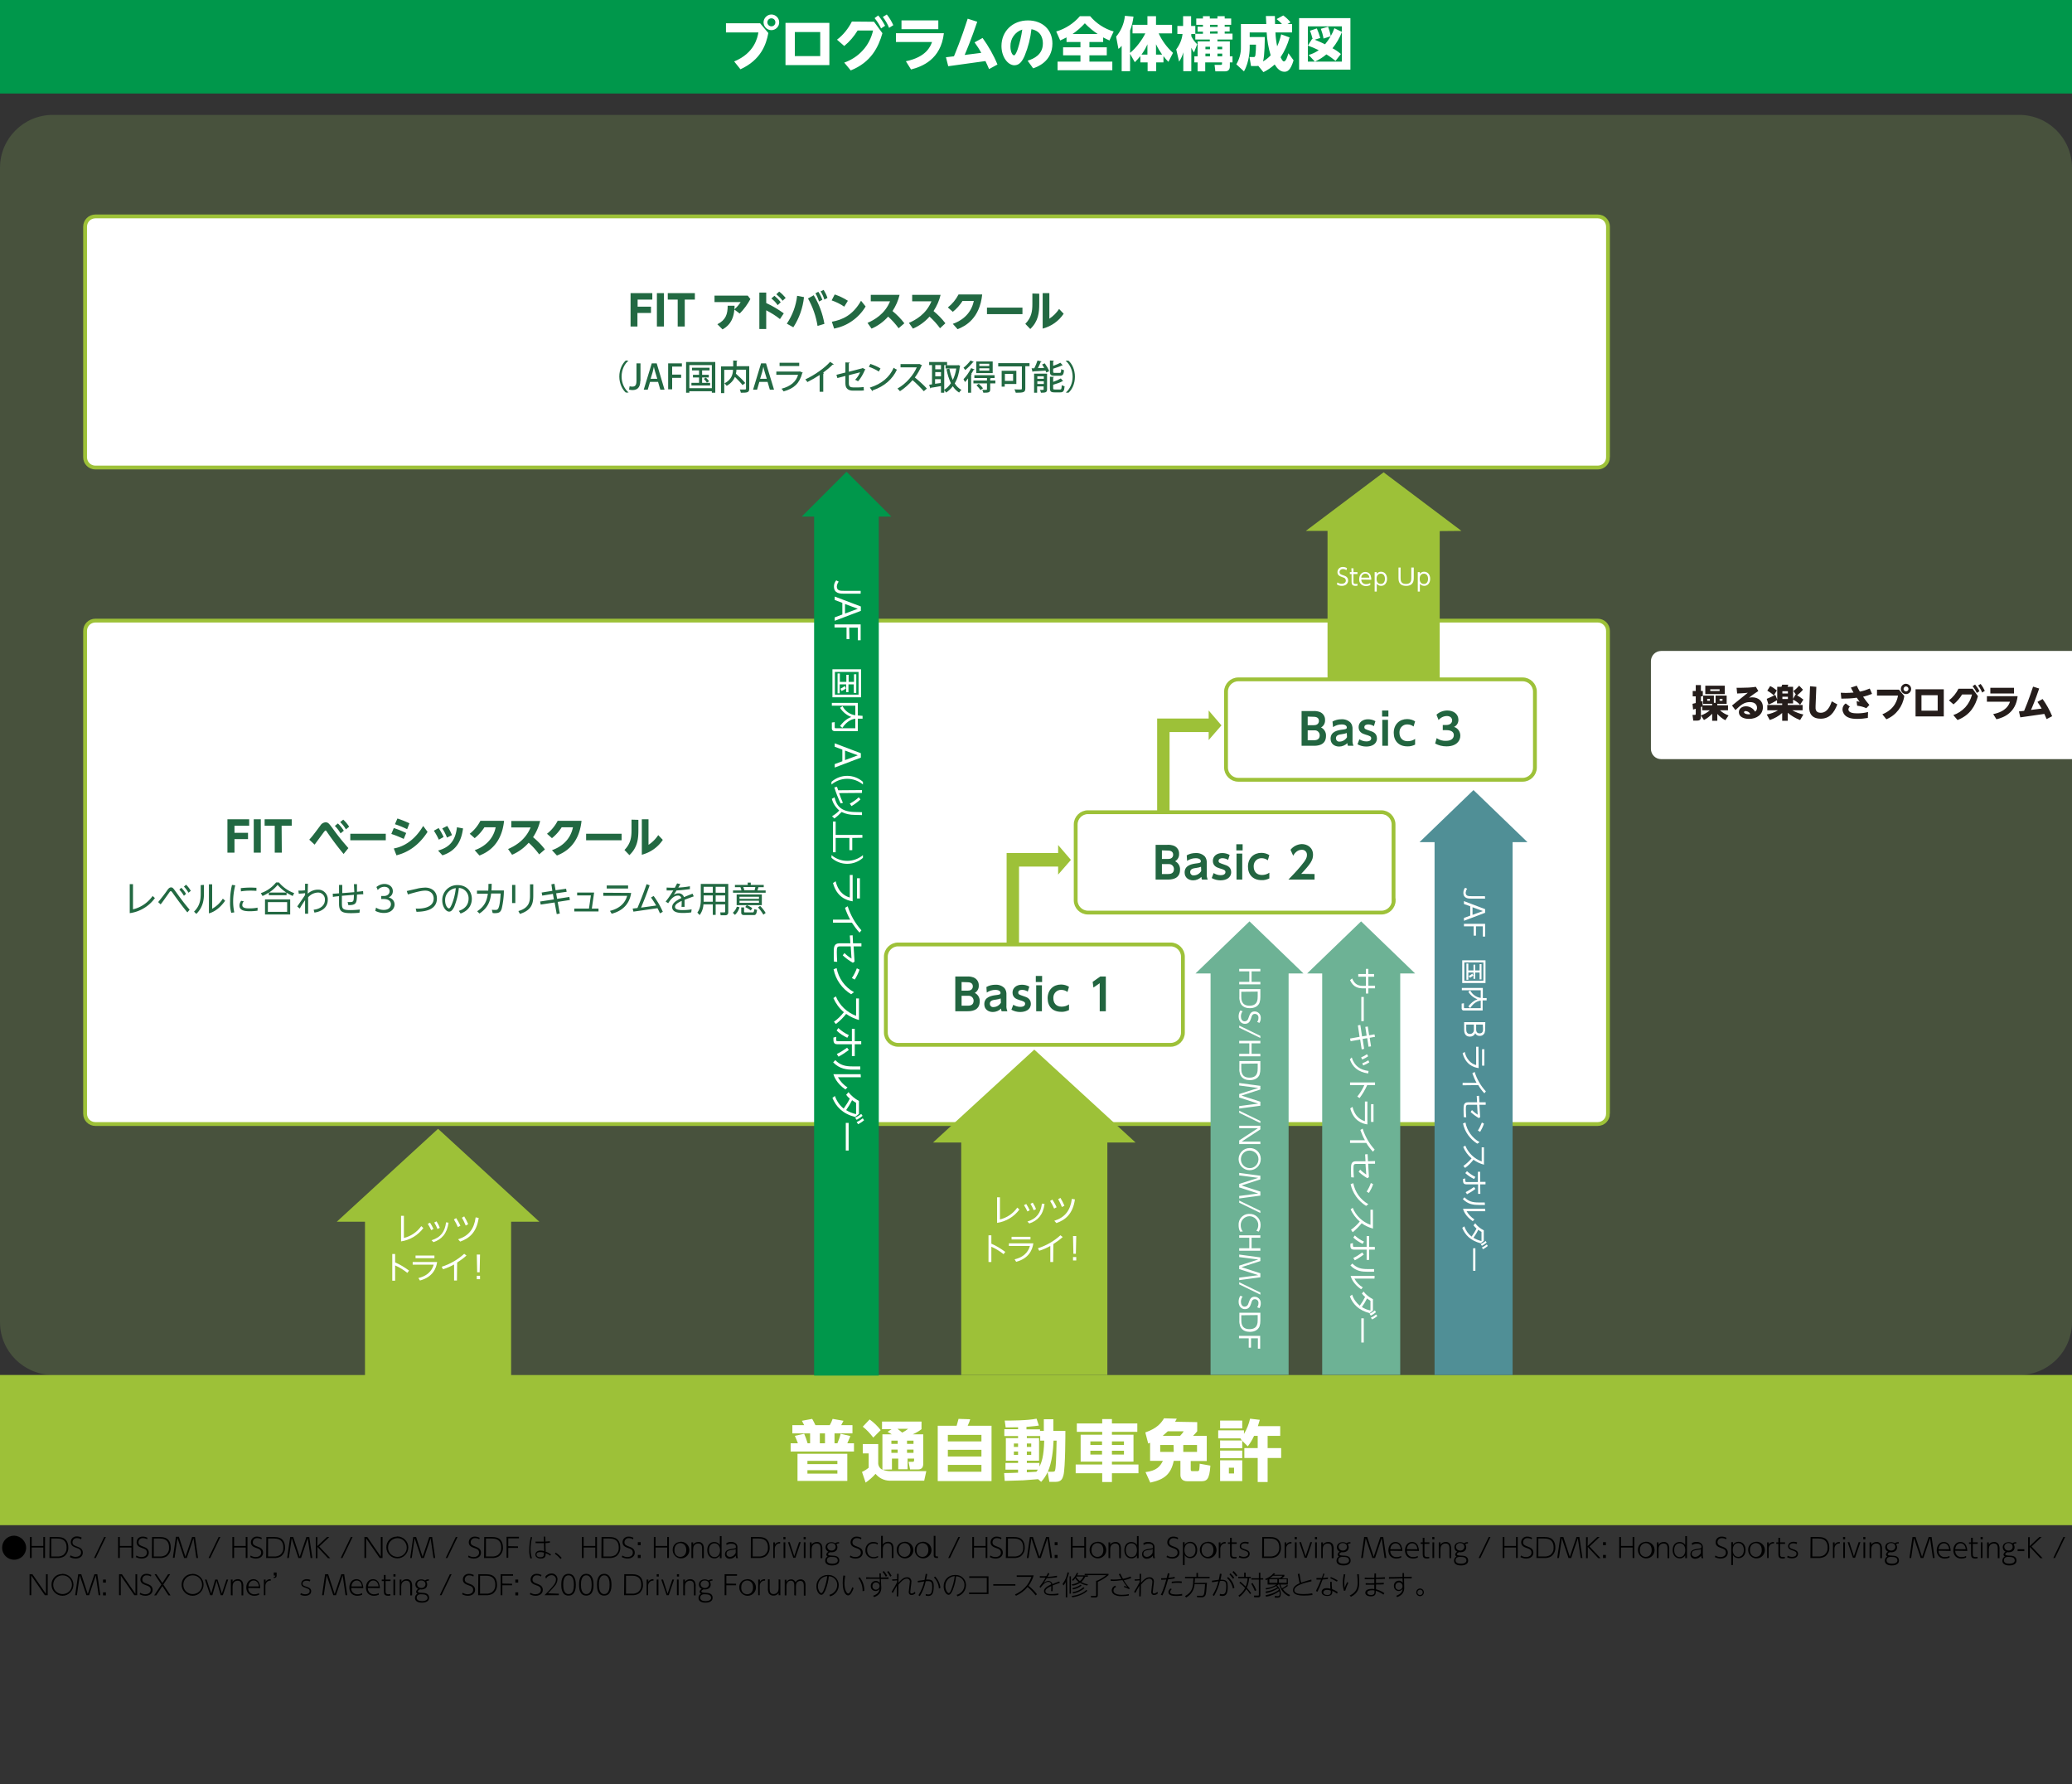 <svg xmlns="http://www.w3.org/2000/svg" xml:space="preserve" id="レイヤー_1" x="0" y="0" style="enable-background:new 0 0 1086 935" version="1.1" viewBox="0 0 1086 935"><rect x="0" y="0" width="1086" height="935" fill="#333333" stroke="none"/><style>.st2{fill:#fff}.st3{fill:none;stroke:#9dc138;stroke-width:2}.st5{fill:#9dc138}.st6{fill:#6db295}.st9{fill:#226942}.st10{fill:#251d1b}.st11{fill:#226540}</style><g style="opacity:.2"><path d="M1086 692.8c0 15.3-12.4 27.7-27.7 27.7H27.7C12.4 720.4 0 708.1 0 692.8V87.9c0-15.3 12.4-27.7 27.7-27.7h1030.6c15.3 0 27.7 12.4 27.7 27.7v604.9z" style="fill:#9c6"/></g><path d="M842.8 583.6c0 3-2.4 5.4-5.4 5.4H50c-3 0-5.4-2.4-5.4-5.4v-253c0-3 2.4-5.4 5.4-5.4h787.4c3 0 5.4 2.4 5.4 5.4v253z" class="st2"/><path d="M842.8 583.6c0 3-2.4 5.4-5.4 5.4H50c-3 0-5.4-2.4-5.4-5.4v-253c0-3 2.4-5.4 5.4-5.4h787.4c3 0 5.4 2.4 5.4 5.4v253z" class="st3"/><path d="M842.8 239.6c0 3-2.4 5.4-5.4 5.4H50c-3 0-5.4-2.4-5.4-5.4V118.8c0-3 2.4-5.4 5.4-5.4h787.4c3 0 5.4 2.4 5.4 5.4v120.8z" class="st2"/><path d="M842.8 239.6c0 3-2.4 5.4-5.4 5.4H50c-3 0-5.4-2.4-5.4-5.4V118.8c0-3 2.4-5.4 5.4-5.4h787.4c3 0 5.4 2.4 5.4 5.4v120.8z" class="st3"/><linearGradient id="SVGID_1_" x1="517.024" x2="517.024" y1="483.262" y2="484.262" gradientTransform="matrix(1086 0 0 -49 -560945 24550.158)" gradientUnits="userSpaceOnUse"><stop offset="0" style="stop-color:#9dc138"/><stop offset=".155" style="stop-color:#99c039"/><stop offset=".315" style="stop-color:#8cbd3a"/><stop offset=".478" style="stop-color:#78b73d"/><stop offset=".642" style="stop-color:#5baf40"/><stop offset=".808" style="stop-color:#35a545"/><stop offset=".974" style="stop-color:#08994a"/><stop offset="1" style="stop-color:#00974b"/></linearGradient><path d="M0 0h1086v49H0V0z" style="fill:url(#SVGID_1_)"/><path d="M0 720.5h1086v78.7H0v-78.7z" class="st5"/><path d="m683.2 510.1-28.3-27.3-28.3 27.3h7.9v210.3h40.9V510.1h7.8zM741.7 510.1l-28.3-27.3-28.3 27.3h7.9v210.3h40.9V510.1h7.8z" class="st6"/><path d="m467.2 270.7-23.5-23.5-23.5 23.5h6.5v450.1h33.9V270.7h6.6z" style="fill:#00974b"/><path d="M595.2 598.7 542.1 550 489 598.7h14.8v121.8h76.6V598.7h14.8zM282.7 640.2l-53.1-48.7-53.1 48.7h14.8v80.6h76.6v-80.6h14.8zM766 278.2l-40.8-30.7-40.8 30.7h11.4V356h58.8v-77.7l11.4-.1z" class="st5"/><path d="M1086 397.8H870.7c-3 0-5.4-2.4-5.4-5.4v-45.9c0-3 2.4-5.4 5.4-5.4H1086M620 541.1c0 3.5-2.9 6.4-6.4 6.4H470.7c-3.5 0-6.4-2.9-6.4-6.4v-39.8c0-3.5 2.9-6.4 6.4-6.4h142.9c3.5 0 6.4 2.9 6.4 6.4v39.8z" class="st2"/><path d="M620 541.1c0 3.5-2.9 6.4-6.4 6.4H470.7c-3.5 0-6.4-2.9-6.4-6.4v-39.8c0-3.5 2.9-6.4 6.4-6.4h142.9c3.5 0 6.4 2.9 6.4 6.4v39.8z" class="st3"/><path d="M804.5 402.2c0 3.5-2.9 6.4-6.4 6.4H649c-3.5 0-6.4-2.9-6.4-6.4v-39.8c0-3.5 2.9-6.4 6.4-6.4h149.1c3.5 0 6.4 2.9 6.4 6.4v39.8z" class="st2"/><path d="M804.5 402.2c0 3.5-2.9 6.4-6.4 6.4H649c-3.5 0-6.4-2.9-6.4-6.4v-39.8c0-3.5 2.9-6.4 6.4-6.4h149.1c3.5 0 6.4 2.9 6.4 6.4v39.8z" class="st3"/><path d="M730.5 471.8c0 3.5-2.9 6.4-6.4 6.4H570.2c-3.5 0-6.4-2.9-6.4-6.4V432c0-3.5 2.9-6.4 6.4-6.4H724c3.5 0 6.4 2.9 6.4 6.4v39.8z" class="st2"/><path d="M730.5 471.8c0 3.5-2.9 6.4-6.4 6.4H570.2c-3.5 0-6.4-2.9-6.4-6.4V432c0-3.5 2.9-6.4 6.4-6.4H724c3.5 0 6.4 2.9 6.4 6.4v39.8z" class="st3"/><path d="m561.3 450.6-6.7-7.8v4.2h-27v47.8h6.5v-40.7h20.5v4.2l6.7-7.7zM640.2 380.1l-6.7-7.8v4.2h-27v48.9h6.5v-41.8h20.5v4.2l6.7-7.7z" class="st5"/><path d="M800.6 441.3 772.3 414 744 441.3h7.9v279.2h40.9V441.3h7.8z" style="fill:#508f96"/><path d="m398.4 12.2 4.3 5.1c-1.1 6-3.9 14.1-14.6 19l-3.3-4.1c10.7-4.4 12.2-12.5 12.7-15.2h-17v-4.8h17.9zm10-.5c0 2.3-1.9 4.1-4.1 4.1-2.3 0-4.1-1.9-4.1-4.1s1.9-4.1 4.1-4.1c2.2 0 4.1 1.8 4.1 4.1zm-6.2 0c0 1.1.9 2.1 2.1 2.1s2.1-.9 2.1-2.1-.9-2.1-2.1-2.1c-1.2 0-2.1 1-2.1 2.1zM411.7 12h23v22.1h-23V12zm18.2 17.4V16.8h-13.3v12.6h13.3zM458.1 11.4l4.4 6c-2.1 7.3-5.9 15.2-16.6 19.5l-3.4-4.1c3.7-1.3 7.1-3.5 9.7-6.4 2.7-2.9 4.5-6.5 5.4-10.4h-8.1c-1.9 3.1-4.2 5.8-7 8.1l-3.8-3.3c3.3-2.5 5.9-5.8 7.8-9.5l11.6.1zm2.2-3.3c1.4 1.6 2.6 3.5 3.6 5.4l-2.1 1.4c-.9-2-2.1-3.8-3.4-5.4l1.9-1.4zm4.5-.5c1.4 1.7 2.5 3.6 3.4 5.6l-2.2 1.4c-.8-2-1.9-3.9-3.3-5.7l2.1-1.3zM494.7 17.5c-1.6 13.7-11.4 17.4-17.2 18.9l-2.7-4.3c10.7-2.2 12.9-7.8 13.7-10.1h-18.9v-4.6h25.1zm-2.9-6.8v4.6h-19.3v-4.6h19.3zM515 19.9c3.1 4.3 5.8 9 7.8 13.9l-4.4 2.4c-.8-1.8-1.1-2.6-1.9-4.2L497 34.7l-1.2-4.7 4.2-.5c.9-2.2 3.7-8.8 7.2-19.7l5 1.6c-3.1 9.2-5.9 15.8-6.6 17.4l8.7-1.1c-1-1.9-2.2-3.7-3.5-5.5l4.2-2.3zM538.6 31.8c3.3-1 8-3.2 8-9 0-1.5-.2-6.4-6-7.5-.5 4.7-1.7 9.4-3.5 13.8-1.2 2.8-2.7 5.1-5.4 5.1-3.4 0-6.8-4.3-6.8-10.1 0-7.7 5.8-13.4 13.9-13.4 7.5 0 12.8 4.8 12.8 12.1 0 9.6-8.3 12.4-10.1 13l-2.9-4zm-9-7.5c0 2.8 1 4.7 1.9 4.7.7 0 1.5-2.1 1.9-3.2 1.1-3.4 1.9-6.8 2.4-10.3-3.8 1.2-6.3 4.8-6.2 8.8zM559 19.6c-1.3.7-2.3 1.1-3.3 1.6l-2.1-4.7c4.8-1.4 9.1-4.2 12.4-8h5.4c3.2 3.8 7.5 6.6 12.3 8l-2.2 4.7c-1.1-.5-2.2-1-3.3-1.6V22H571v2.8h9.1V29H571v3.3h12v4.5h-28.7v-4.5h12V29h-9.1v-4.2h9.1V22H559v-2.4zm16.3-1.8c-2.4-1.6-4.7-3.5-6.7-5.6-1.9 2.1-4.1 4-6.4 5.6h13.1zM592.3 28.2v9.1h-4.4V24c-.5.6-1 1.2-1.7 1.6l-1.2-6.4c2.6-3.1 4.2-6.9 4.6-10.9l4.5.4c-.3 2.5-.9 5-1.8 7.3v11.7c3-2.3 6.4-6.9 8-10.2h-6.7V13h7.8V8.5h4.5V13h8.4v4.5h-7c1.8 3.9 4.4 7.4 7.5 10.2l-2.4 4.7c-.9-.9-1.8-1.9-2.6-3v3.3H606v4.6h-4.5v-4.6h-3.8v-3.3c-.9 1.1-1.9 2.2-2.9 3.2l-2.5-4.4zm9.1.4v-5.4c-.8 1.9-1.9 3.7-3.1 5.4h3.1zm4.5 0h3.2c-1.2-1.7-2.3-3.5-3.2-5.4v5.4zM626.5 17.8h-2.1V19c.8 1.6 1.8 3 3.1 4.2l-1.7 4.3c-.5-.8-1-1.6-1.4-2.5v12.3h-4.2v-9.9c-.4 1.7-1.2 3.4-2.2 4.9l-1.5-6.4c1.8-2.4 3-5.2 3.3-8.1h-2.7v-4.2h3V8.5h4.2v5.1h2.2v4.1h4v-1.1h-2.8V14h2.8v-1H627V9.7h3.5V8.5h3.6v1.2h4V8.5h3.8v1.2h3.4V13h-3.4v1h2.6v2.5h-2.6v1.1h4.1v3.1h-7.9v1h6.5v7.8h1.4v3.2h-1.4v1.9c0 .8 0 2.8-2.6 2.8h-5l-.4-3.4h3.1c.6 0 .8-.1.8-.6v-.7h-8.8v4.7h-4v-4.7H626v-3.2h1.7v-7.8h6.4v-1h-7.6v-2.9zm5.3 6.7v1.3h2.4v-1.3h-2.4zm0 3.6v1.4h2.4v-1.4h-2.4zm2.4-15.1v1.1h4V13h-4zm0 3.5v1.1h4v-1.2l-4 .1zm3.9 8v1.3h2.5v-1.3h-2.5zm0 3.6v1.4h2.5v-1.4h-2.5zM659.5 34.5c-.3.1-.6.1-.9.1h-2.9l-.8-4.7h2.1c.5 0 .8 0 1-1 .2-1.8.3-3.6.3-5.5H655v1.7c0 .7-.1 7.3-3 12.3l-4-3.7c1.6-2.7 2.5-5.9 2.4-9V12.6h13.3c0-.7-.2-3.6-.2-4.2h4.7c0 .9 0 1.5.1 4.2h3.6c-.8-1-1.8-1.8-2.8-2.6l3.5-1.9c1.4 1 2.7 2.2 3.8 3.6l-1.6.9h2.4V17h-8.7c.1 2.4.4 4.9.9 7.3.9-2 1.6-4.1 2.1-6.3l4.4 1.6c-1 3.7-2.6 7.2-4.7 10.4.5 1 1.1 2.2 1.7 2.2 1.1 0 1.8-2.3 2.4-4.3l2.7 3.7c-1.6 5.4-3.3 6-4.8 6-2.2 0-3.8-1.7-5.1-3.8-1.8 1.6-3.8 3-5.9 4l-2.7-3.3zm3.4-15.1c0 1.5 0 9.7-.9 12.8 1.5-.9 2.8-1.9 4-3.2-1.2-3.9-1.9-8-2.1-12H655v2.4h7.9zM707.8 9.5v27h-26.9v-27h26.9zm-4.5 7.2v-2.9h-17.8v18.5h17.8V16.9c-1.2 3-2.8 5.8-4.9 8.4 1.6.8 3 1.8 4.4 3l-2.8 3.6c-1.5-1.2-3.1-2.4-4.8-3.4-1.8 1.5-3.8 2.8-6 3.8l-3.3-3.5c1.9-.5 3.7-1.4 5.3-2.5-1.8-.9-3.7-1.7-5.7-2.4l2.2-3.5.3.1c-.4-1.5-.8-3-1.4-4.4l3.6-1.2c.7 1.6 1.3 3.3 1.8 5l-2.9.9c2.8 1.2 3.6 1.5 5.4 2.4 2.1-2.5 3.8-5.3 4.9-8.4l3.9 1.9zm-9.6 3.5c-.3-1.8-.8-3.5-1.4-5.1l3.8-1.1c.6 1.6 1.1 3.3 1.4 5l-3.8 1.2zM445.7 752.5c-.3.7-.7 1.9-1.6 3.8h3.5v4.3h-33.2v-4.3h3.8c-.7-1.9-.8-2.1-1.6-3.9l4.9-1.1c.7 1.6 1.3 3.3 1.8 5h1.3v-5.2h-9.3v-4.3h6.2c-.4-.8-.8-1.5-1.2-2.3l5.4-1c.6 1.1 1.2 2.2 1.7 3.3h7.5c.6-1 1.1-2.1 1.5-3.3l5.7 1c-.4.8-.8 1.5-1.2 2.3h5.9v4.3h-9.4v5.2h1.5c.7-1.6 1.3-3.3 1.7-5l5.1 1.2zm-1.6 23.5H418v-14.2h26.1V776zm-5.2-10.5h-15.7v1.7h15.7v-1.7zm0 4.9h-15.7v1.8h15.7v-1.8zm-6.5-19.3h-2.7v5.2h2.7v-5.2zM462.6 770.1c1.4.6 2.8.8 4.3.8h18.6l-1.1 5h-18.2c-2.9-.1-5.5-1.4-7.3-3.6-1.5 1.7-3.3 3.3-5.2 4.6l-1.9-5.6c1.3-.6 2.4-1.3 3.5-2.2v-7.5h-3.1v-4.9h8.1v10.2c.1 1.4.9 2.6 2.2 3.3v-18.6h4.9c-.5-.3-.9-.6-2.2-1.3l2.1-1.4h-5v-4H483v4c-1.4 1.1-3 2-4.6 2.7h5.5V767c0 1.5-.5 3-2.7 3H477l-.8-4h2.1c.6 0 .8-.2.8-.8v-.9h-3.4v5.6h-4.9v-5.6h-3.3v5.7l-4.9.1zm-6.8-26.3c2.2 1.6 4.1 3.4 5.8 5.6l-3.9 3.9c-1.6-2.1-3.4-4.1-5.5-5.7l3.6-3.8zm11.4 11.1v1.7h3.3v-1.7h-3.3zm0 4.7v1.7h3.3v-1.7h-3.3zm3.2-10.9c.2.2 1.7 1.3 2.5 2 1.1-.6 2.1-1.2 3.1-2h-5.6zm5 6.2v1.7h3.4v-1.7h-3.4zm0 4.7v1.7h3.4v-1.7h-3.4zM501.4 747.1c.4-1.2.8-3 1-3.6l6.1.2c-.3 1.2-.8 2.3-1.3 3.4h12.5v29h-28.2v-29h9.9zm13 4.8h-17.6v3.4h17.6v-3.4zm0 7.8h-17.6v3.5h17.6v-3.5zm0 7.9h-17.6v3.6h17.6v-3.6zM544.1 775.1c-1.1.1-6.6.5-7.8.6-1.2 0-8.2.3-9.7.3l-.3-4.1c1 0 6.2-.1 7.3-.2v-1.6H527v-3.5h6.6v-1.2h-6.4v-11.8h6.4v-1.1h-7.2v-3.6h7.2v-1c-1.6 0-5 .1-6.5.1l-.5-3.6c3.1 0 11.8 0 16.7-1l1.2 3.6c-1.3.2-2.2.3-6.5.7v1.3h7.1v.8h2v-6.1h5v6.1h6.3c0 1.5 0 19.3-1 23.2-.5 1.9-1.2 3.5-4.1 3.5H550l-.9-5.1c-.9 1.9-2 3.6-3.4 5.1l-1.6-1.4zm-12.7-18.7v1.8h2.2v-1.8h-2.2zm0 4.2v1.8h2.2v-1.8h-2.2zm13.8-5.7v-2.4h-7v1.1h6.4v11.8h-6.4v1.2h6.6v1.9c1.1-2.1 2.3-5.2 2.5-13.6h-2.1zm-7 1.5v1.8h2.3v-1.8h-2.3zm0 4.2v1.8h2.3v-1.8h-2.3zm0 9.5v1.4c2-.1 2.7-.2 5-.3.4-.6.6-.8.8-1.1h-5.8zm13.4 1.1c1.3 0 1.4-.3 1.6-1.8.2-1.7.4-4.4.6-14.5h-1.6c-.2 4.9-.8 11.3-3 16.3h2.4zM596.1 750.3h-13.3v1.5h11.3v14.1h-11.3v1.5h13.9v4.6h-13.9v4.6h-5.1V772h-13.9v-4.6h13.9v-1.5h-11.3v-14.1h11.3v-1.5h-13.3v-4.4h13.3v-2.3h5.1v2.3h13.3v4.4zm-24.6 5v1.9h6.1v-1.9h-6.1zm0 4.9v2h6.1v-2h-6.1zm11.3-4.9v1.9h6.3v-1.9h-6.3zm0 4.9v2h6.3v-2h-6.3zM627.5 745.2v4.8c-.7.9-1.4 1.6-2.2 2.4h7.2v13.2h-8.4v4.3c0 .7.1 1 .9 1h2.6c.8 0 .9-.4 1-1 .1-1 .2-1.9.2-2.9l5.6 1c-.5 7.6-2 8.2-5.1 8.2h-6.8c-3.2 0-3.8-1.9-3.8-3.4v-7.3h-3.5c-1.5 7.1-5 9.8-12.3 11.4l-2.5-5.5c5.8-.7 7.7-3 9.1-5.9h-6.7V756c-.3.2-.7.3-1 .4l-1.5-5.8c6.4-2.2 8.5-5.2 9.8-7.4l6.7.2c-.4.8-.6 1-.9 1.6l11.6.2zm-12.4 12h-7v3.6h7.1l-.1-3.6zm-3-7.2-2.7 2.4h9.1c.7-.7 1.4-1.5 1.9-2.4h-8.3zm15.3 7.2h-7.2v3.6h7.2v-3.6zM660.3 744c-.5 1.8-.7 2.3-1 3.3H671v5.1h-6.6v6.4h7.1v5.2h-7.1v12.6h-5.2V764h-7v-5.2h7v-6.4h-1.9c-.9 2-2 3.8-3.3 5.5l-2.9-2.9v3.9h-11.6v-4.1H651l-.8-.8c.1-.1.1-.2.2-.3h-11.9v-4.2H652v1.9c1.5-2.5 2.6-5.2 3.2-8l5.1.6zm-9.2.4v4.1h-11.6v-4.1h11.6zm0 15.7v4h-11.6v-4h11.6zm0 5.1v10.9h-11.6v-10.9h11.6zm-4.3 3.9h-2.7v3h2.7v-3z" class="st2"/><path d="M13.7 811c0 3.5-2.8 6.3-6.3 6.3s-6.3-2.8-6.3-6.3 2.8-6.3 6.3-6.3c3.4.1 6.3 2.9 6.3 6.3zM22.7 810.1v-4.7h.9v11h-.9v-5.5h-6.1v5.5h-.9v-11h.9v4.7h6.1zM26 805.4h4c1 0 1.9.1 2.8.4 2 .7 3 2.6 3 5.1.1 1.8-.7 3.5-2.1 4.6-1.1.7-2.5 1-3.8.9h-4l.1-11zm.9 10.2h3c1.2.1 2.3-.2 3.3-.8 1.2-1 1.8-2.4 1.7-3.9 0-4.7-3.7-4.7-4.9-4.7h-3.1v9.4zM42.5 806.6c-.6-.4-1.4-.6-2.2-.6-1.2-.1-2.2.8-2.3 2v.2c0 1.3 1 1.7 2.4 2.2 1.3.5 3 1.1 3 3.2 0 2-1.7 3.1-3.8 3.1-1 0-2.1-.3-3-.8l.4-.9c.8.5 1.7.8 2.6.8 1.3 0 2.9-.6 2.9-2.3 0-1.6-1.2-2-2.4-2.4-1.4-.5-3-1.1-3-3 0-1.7 1.3-3 3-3h.3c.8 0 1.6.2 2.4.6l-.3.9zM55.5 805.4l-5.3 11h-.9l5.3-11h.9zM68.9 810.1v-4.7h.9v11h-.9v-5.5h-6.1v5.5h-.9v-11h.9v4.7h6.1zM77.1 806.6c-.6-.4-1.4-.6-2.2-.6-1.2-.1-2.2.8-2.3 2v.2c0 1.3 1 1.7 2.4 2.2 1.3.5 3 1.1 3 3.2 0 2-1.7 3.1-3.8 3.1-1 0-2.1-.3-3-.8l.3-.8c.8.5 1.7.8 2.6.8 1.3 0 2.9-.6 2.9-2.3 0-1.6-1.2-2-2.4-2.4-1.4-.5-3-1.1-3-3 0-1.7 1.3-3 3-3h.3c.8 0 1.6.2 2.4.6l-.2.8zM79.7 805.4h4c1 0 1.9.1 2.8.4 2 .7 3 2.6 3 5.1.1 1.8-.7 3.5-2.1 4.6-1.1.7-2.5 1-3.8.9h-4l.1-11zm.9 10.2h3c1.2.1 2.3-.2 3.3-.8 1.2-1 1.8-2.4 1.7-3.9 0-4.7-3.7-4.7-4.9-4.7h-3.1v9.4zM93.8 805.4l3.4 10.4 3.5-10.4h1.5l1.6 11h-.9l-1.5-10.4-3.5 10.4h-1.4L93 805.9l-1.5 10.4h-.9l1.6-11h1.6zM115.5 805.4l-5.3 11h-.9l5.3-11h.9zM128.8 810.1v-4.7h.9v11h-.9v-5.5h-6.1v5.5h-.9v-11h.9v4.7h6.1zM137 806.6c-.6-.4-1.4-.6-2.2-.6-1.2-.1-2.2.8-2.3 2v.2c0 1.3 1 1.7 2.4 2.2 1.3.5 3 1.1 3 3.2 0 2-1.7 3.1-3.8 3.1-1 0-2.1-.3-3-.8l.3-.8c.8.5 1.7.8 2.6.8 1.3 0 2.9-.6 2.9-2.3 0-1.6-1.2-2-2.4-2.4-1.4-.5-3-1.1-3-3 0-1.7 1.3-3 3-3h.3c.8 0 1.6.2 2.4.6l-.2.8zM139.6 805.4h4c1 0 1.9.1 2.8.4 2 .7 3 2.6 3 5.1.1 1.8-.7 3.5-2.1 4.6-1.1.7-2.5 1-3.8.9h-4l.1-11zm.9 10.2h3c1.2.1 2.3-.2 3.3-.8 1.2-1 1.8-2.4 1.7-3.9 0-4.7-3.7-4.7-4.9-4.7h-3.1v9.4zM153.7 805.4l3.4 10.4 3.5-10.4h1.5l1.6 11h-.9l-1.5-10.4-3.5 10.4h-1.4l-3.5-10.4-1.5 10.4h-.9l1.6-11h1.6zM166.3 810.2l5.1-4.8h1.2l-5.3 5 5.8 6.1h-1.2l-5.5-5.9v5.9h-.9v-11h.9l-.1 4.7zM184.8 805.4l-5.3 11h-.9l5.3-11h.9zM192.5 805.4l7.1 10.3v-10.3h.9v11H199l-7.1-10.3v10.3h-.9v-11h1.5zM208.2 805.1c3.2 0 5.8 2.6 5.8 5.7 0 3.2-2.6 5.8-5.7 5.8-3.2 0-5.8-2.6-5.8-5.7-.1-3.1 2.3-5.7 5.4-5.7.1-.1.2-.1.3-.1zm0 10.7c2.7.1 5-2.1 5-4.8s-2.1-5-4.8-5-5 2.1-5 4.8v.1c-.1 2.6 2 4.8 4.7 4.9h.1zM218.1 805.4l3.4 10.4 3.5-10.4h1.5l1.6 11h-.9l-1.5-10.4-3.5 10.4h-1.4l-3.5-10.4-1.5 10.4h-.8l1.6-11h1.5zM239.8 805.4l-5.3 11h-.9l5.3-11h.9zM251.2 806.6c-.6-.4-1.4-.6-2.2-.6-1.2-.1-2.2.8-2.3 2v.2c0 1.3 1 1.7 2.4 2.2 1.3.5 3 1.1 3 3.2 0 2-1.7 3.1-3.8 3.1-1 0-2.1-.3-3-.8l.3-.8c.8.5 1.7.8 2.6.8 1.3 0 2.9-.6 2.9-2.3 0-1.6-1.2-2-2.4-2.4-1.4-.5-3-1.1-3-3 0-1.7 1.3-3 3-3h.3c.8 0 1.6.2 2.4.6l-.2.8zM253.8 805.4h4c1 0 1.9.1 2.8.4 2 .7 3 2.6 3 5.1.1 1.8-.7 3.5-2.1 4.6-1.1.7-2.5 1-3.8.9h-4l.1-11zm.9 10.2h3c1.2.1 2.3-.2 3.3-.8 1.2-1 1.8-2.4 1.7-3.9 0-4.7-3.7-4.7-4.9-4.7h-3.1v9.4zM271.5 810.3v.8h-5.1v5.2h-.9v-11h6.5v.8h-5.6v4.1l5.1.1zM278.9 805.5c-.5 2.1-.8 4.2-.8 6.3 0 1.6.2 3.2.7 4.7l-.8.2c-.5-1.6-.7-3.2-.6-4.8 0-2.2.3-4.4.8-6.5l.7.1zm6.1-.3h.8l.1 2.6c.1 0 1-.1 2.3-.2v.8c-.8.1-1.5.2-2.3.2l.1 4.5c1 .3 1.9.8 2.8 1.4l-.4.7c-.7-.6-1.5-1-2.4-1.3 0 1.1.1 2.8-2.6 2.8-1.7 0-2.8-.9-2.8-2.1 0-.8.6-2.1 2.7-2.1.7 0 1.3.1 1.9.3l-.1-4.2c-.9 0-1.8.1-4.4 0v-.8h4.4l-.1-2.6zm-1.9 8.1c-1.6 0-1.9.8-1.9 1.3 0 .7.6 1.4 2 1.4 1.9 0 1.9-1 1.9-2.4-.6-.2-1.3-.3-2-.3zM291.3 813.6c1.2.8 2.2 1.7 3.1 2.7l-.6.6c-.9-1-1.9-2-3-2.7l.5-.6zM312 810.1v-4.7h.9v11h-.9v-5.5h-6.1v5.5h-.9v-11h.9v4.7h6.1zM315.3 805.4h4c1 0 1.9.1 2.8.4 2 .7 3 2.6 3 5.1.1 1.8-.7 3.5-2.1 4.6-1.1.7-2.5 1-3.8.9h-4l.1-11zm1 10.2h3c1.2.1 2.3-.2 3.3-.8 1.2-1 1.8-2.4 1.7-3.9 0-4.7-3.7-4.7-4.9-4.7h-3.1v9.4zM331.8 806.6c-.6-.4-1.4-.6-2.2-.6-1.2-.1-2.2.8-2.3 2v.2c0 1.3 1 1.7 2.4 2.2 1.3.5 3 1.1 3 3.2 0 2-1.7 3.1-3.8 3.1-1 0-2.1-.3-3-.8l.3-.8c.8.5 1.7.8 2.6.8 1.3 0 2.9-.6 2.9-2.3 0-1.6-1.2-2-2.4-2.4-1.4-.5-3-1.1-3-3 0-1.7 1.3-3 3-3h.3c.8 0 1.6.2 2.4.6l-.2.8zM335.8 808.1v1.6h-1.5v-1.6h1.5zm0 6.7v1.6h-1.5v-1.6h1.5zM349.7 810.1v-4.7h.9v11h-.9v-5.5h-6.1v5.5h-.9v-11h.9v4.7h6.1zM356.6 807.9c2.4-.2 4.5 1.6 4.7 4s-1.6 4.5-4 4.7c-2.4.2-4.5-1.6-4.7-4v-.3c-.2-2.2 1.5-4.2 3.7-4.3.1-.1.2-.1.3-.1zm0 7.9c1.5 0 3.1-1 3.1-3.6s-1.7-3.6-3.1-3.6-3.1 1-3.1 3.6c-.1 2.6 1.6 3.6 3.1 3.6zM362.4 816.4v-8.2h.9v1.2c.6-.9 1.6-1.4 2.7-1.4 1-.1 1.9.4 2.5 1.3.3.8.5 1.6.4 2.5v4.7h-.9v-4.6c0-1.4 0-3.1-2.1-3.1-.9 0-1.7.4-2.2 1.2-.3.6-.4 1.2-.4 1.9v4.6l-.9-.1zM377.3 815c-.6 1-1.7 1.7-2.9 1.6-2 0-3.7-1.5-3.7-4.3 0-2.9 1.7-4.3 3.7-4.3 1.2 0 2.3.6 2.9 1.6v-4.7h.9v11.6h-.9V815zm-2.8-6.3c-1.5 0-2.9 1-2.9 3.6 0 2.5 1.4 3.6 2.9 3.6s2.9-1 2.9-3.6c-.1-2.6-1.5-3.6-2.9-3.6zM380.7 808.6c.8-.4 1.6-.7 2.5-.6 1-.1 2.1.3 2.8 1.1.4.6.6 1.3.5 2v3.9c0 .5.1 1 .3 1.5h-.9c-.2-.4-.3-.9-.2-1.4-.7 1-1.9 1.7-3.1 1.7-1.3.1-2.5-.8-2.6-2.1v-.3c0-.6.1-2.1 2.6-2.6.4-.1 2-.3 2.4-.4.5 0 .8-.4.7-.9 0-1.2-1.2-1.6-2.4-1.6-.9 0-1.7.2-2.5.7l-.1-1zm5 3.1c-.4.2-.5.3-2.2.5-1.4.2-2.7.4-2.7 1.9-.1.9.6 1.6 1.5 1.7h.3c1.3 0 2.5-.9 3-2.1v-2zM393.6 805.4h4c1 0 1.9.1 2.8.4 2 .7 3 2.6 3 5.1.1 1.8-.7 3.5-2.1 4.6-1.1.7-2.5 1-3.8.9h-4l.1-11zm.9 10.2h3c1.2.1 2.3-.2 3.3-.8 1.2-1 1.8-2.4 1.7-3.9 0-4.7-3.7-4.7-4.9-4.7h-3.1v9.4zM405.3 816.4v-8.2h.9v1.2c.5-1 1.6-1.5 2.7-1.4v.8c-.6-.1-1.2.1-1.7.4-.8.6-1.2 1.6-1.1 2.6v4.6h-.8zM411.7 806.6h-1.1v-1.2h1.1v1.2zm-.1 9.8h-.9v-8.2h.9v8.2zM418.8 808.1h.9l-2.8 8.2h-1.1l-2.8-8.2h.9l2.4 7.4 2.5-7.4zM422.3 806.6h-1.1v-1.2h1.1v1.2zm-.1 9.8h-.9v-8.2h.9v8.2zM424.5 816.4v-8.2h.9v1.2c.6-.9 1.6-1.4 2.7-1.4 1-.1 1.9.4 2.5 1.3.3.8.5 1.6.4 2.5v4.7h-.9v-4.6c0-1.4 0-3.1-2.1-3.1-.9 0-1.7.4-2.2 1.2-.3.6-.4 1.2-.4 1.9v4.6l-.9-.1zM439.8 808.8c-.5-.1-1 .1-1.4.4.3.5.5 1 .5 1.6 0 2.1-2 2.6-3 2.6-.2 0-.4 0-.6-.1-.8.3-1.3.7-1.3 1.1 0 .2.2.5.7.6.4.1.9.1 2.3.2 2.1.1 2.9 1.2 2.9 2.5 0 2.6-3.2 2.6-3.8 2.6-2.4 0-3.6-1-3.6-2.5 0-.9.5-1.8 1.3-2.2-.4-.2-.7-.6-.7-1 .1-.7.5-1.2 1.1-1.5-.9-.4-1.5-1.3-1.5-2.3 0-1.7 1.4-2.7 3.1-2.7.7 0 1.4.2 2 .6.4-.4 1-.6 1.6-.6h.4v.7zm-4.2 7c-1.8 0-2.2 1.1-2.2 1.8 0 1.4 1.4 1.8 2.8 1.8 2.2 0 2.9-.9 2.9-1.7-.1-1.5-1.1-1.9-3.5-1.9zm-2-5.2c.1 1.1 1 1.9 2.1 1.9h.1c1.1.1 2.1-.7 2.2-1.8v-.2c0-1.1-.9-1.9-2-1.9h-.2c-1.1-.1-2.1.7-2.2 1.8v.2zM451.3 806.6c-.6-.4-1.4-.6-2.2-.6-1.2-.1-2.2.8-2.3 2v.2c0 1.3 1 1.7 2.4 2.2 1.3.5 3 1.1 3 3.2 0 2-1.7 3.1-3.8 3.1-1 0-2.1-.3-3-.8l.3-.8c.8.5 1.7.8 2.6.8 1.3 0 2.9-.6 2.9-2.3 0-1.6-1.2-2-2.4-2.4-1.4-.5-3-1.1-3-3 0-1.7 1.3-3 3-3h.3c.8 0 1.6.2 2.4.6l-.2.8zM460.2 816.1c-.7.3-1.5.5-2.4.5-2.2.1-4.1-1.6-4.2-3.8v-.5c-.1-2.2 1.6-4.2 3.8-4.3h.4c.8 0 1.7.2 2.4.6l-.3.8c-.6-.5-1.3-.7-2.1-.6-1.8-.1-3.3 1.3-3.3 3.1v.4c0 2 1.1 3.6 3.4 3.6.8 0 1.6-.2 2.3-.6v.8zM461.8 816.4v-11.6h.9v4.5c.6-.9 1.6-1.4 2.7-1.4 1-.1 1.9.4 2.5 1.3.3.8.5 1.6.4 2.5v4.7h-.9v-4.6c0-1.4 0-3.1-2.1-3.1-.9 0-1.7.4-2.2 1.2-.3.6-.4 1.2-.4 1.9v4.6h-.9zM474 807.9c2.4-.2 4.5 1.6 4.7 4s-1.6 4.5-4 4.7c-2.4.2-4.5-1.6-4.7-4v-.3c-.2-2.2 1.5-4.2 3.7-4.3.1-.1.2-.1.3-.1zm.1 7.9c1.5 0 3.1-1 3.1-3.6s-1.7-3.6-3.1-3.6-3.1 1-3.1 3.6c-.1 2.6 1.6 3.6 3.1 3.6zM483.5 807.9c2.4-.2 4.5 1.6 4.7 4s-1.6 4.5-4 4.7c-2.4.2-4.5-1.6-4.7-4v-.3c-.2-2.2 1.5-4.2 3.7-4.3 0-.1.1-.1.3-.1zm0 7.9c1.5 0 3.1-1 3.1-3.6s-1.7-3.6-3.1-3.6-3.1 1-3.1 3.6c-.1 2.6 1.6 3.6 3.1 3.6zM491.6 816.4h-.6c-1.6 0-1.6-.9-1.6-1.7v-9.9h.9v9.8c0 .5 0 1 .8 1h.6l-.1.8zM503.2 805.4l-5.3 11h-.9l5.3-11h.9zM516.6 810.1v-4.7h.9v11h-.9v-5.5h-6.1v5.5h-.9v-11h.9v4.7h6.1zM524.7 806.6c-.6-.4-1.4-.6-2.2-.6-1.2-.1-2.2.8-2.3 2v.2c0 1.3 1 1.7 2.4 2.2 1.3.5 3 1.1 3 3.2 0 2-1.7 3.1-3.8 3.1-1 0-2.1-.3-3-.8l.3-.8c.8.5 1.7.8 2.6.8 1.3 0 2.9-.6 2.9-2.3 0-1.6-1.2-2-2.4-2.4-1.4-.5-3-1.1-3-3 0-1.7 1.3-3 3-3h.3c.8 0 1.6.2 2.4.6l-.2.8zM527.3 805.4h4c1 0 1.9.1 2.8.4 2 .7 3 2.6 3 5.1.1 1.8-.7 3.5-2.1 4.6-1.1.7-2.5 1-3.8.9h-4l.1-11zm1 10.2h3c1.2.1 2.3-.2 3.3-.8 1.2-1 1.8-2.4 1.7-3.9 0-4.7-3.7-4.7-4.9-4.7h-3.1v9.4zM541.4 805.4l3.4 10.4 3.5-10.4h1.5l1.6 11h-.9L549 806l-3.5 10.4h-1.4l-3.5-10.4-1.5 10.4h-.9l1.6-11h1.6zM554.3 808.1v1.6h-1.5v-1.6h1.5zm0 6.7v1.6h-1.5v-1.6h1.5zM568.3 810.1v-4.7h.9v11h-.9v-5.5h-6.1v5.5h-.9v-11h.9v4.7h6.1zM575.1 807.9c2.4-.2 4.5 1.6 4.7 4 .2 2.4-1.6 4.5-4 4.7-2.4.2-4.5-1.6-4.7-4v-.3c-.2-2.2 1.5-4.2 3.7-4.3.1-.1.2-.1.3-.1zm.1 7.9c1.5 0 3.1-1 3.1-3.6s-1.7-3.6-3.1-3.6-3.1 1-3.1 3.6c-.1 2.6 1.6 3.6 3.1 3.6zM581 816.4v-8.2h.9v1.2c.6-.9 1.6-1.4 2.7-1.4 1-.1 1.9.4 2.5 1.3.3.8.5 1.6.4 2.5v4.7h-.9v-4.6c0-1.4 0-3.1-2.1-3.1-.9 0-1.7.4-2.2 1.2-.3.6-.4 1.2-.4 1.9v4.6l-.9-.1zM595.9 815c-.6 1-1.7 1.7-2.9 1.6-2 0-3.7-1.5-3.7-4.3 0-2.9 1.7-4.3 3.7-4.3 1.2 0 2.3.6 2.9 1.6v-4.7h.9v11.6h-.9V815zm-2.9-6.3c-1.5 0-2.9 1-2.9 3.6 0 2.5 1.4 3.6 2.9 3.6s2.9-1 2.9-3.6-1.4-3.6-2.9-3.6zM599.3 808.6c.8-.4 1.6-.7 2.5-.6 1-.1 2.1.3 2.8 1.1.4.6.6 1.3.5 2v3.9c0 .5.1 1 .3 1.5h-.9c-.2-.4-.3-.9-.2-1.4-.7 1-1.9 1.7-3.1 1.7-1.3.1-2.5-.8-2.6-2.1v-.3c0-.6.1-2.1 2.6-2.6.4-.1 2-.3 2.4-.4.5 0 .8-.4.7-.9 0-1.2-1.2-1.6-2.4-1.6-.9 0-1.7.2-2.5.7l-.1-1zm4.9 3.1c-.4.2-.5.3-2.2.5-1.4.2-2.7.4-2.7 1.9-.1.9.6 1.6 1.5 1.7h.3c1.3 0 2.5-.9 3-2.1l.1-2zM617.3 806.6c-.6-.4-1.4-.6-2.2-.6-1.2-.1-2.2.8-2.3 2v.2c0 1.3 1 1.7 2.4 2.2 1.3.5 3 1.1 3 3.2 0 2-1.7 3.1-3.8 3.1-1 0-2.1-.3-3-.8l.3-.8c.8.5 1.7.8 2.6.8 1.3 0 2.9-.6 2.9-2.3 0-1.6-1.2-2-2.4-2.4-1.4-.5-3-1.1-3-3 0-1.7 1.3-3 3-3h.3c.8 0 1.6.2 2.4.6l-.2.8zM620 808.1h.9v1.4c.6-1 1.7-1.6 2.9-1.6 2 0 3.7 1.5 3.7 4.3 0 2.9-1.7 4.3-3.7 4.3-1.2 0-2.3-.6-2.9-1.6v5.2h-.9v-12zm3.7 7.7c1.4 0 2.9-1 2.9-3.6 0-2.5-1.4-3.6-2.9-3.6s-2.9 1-2.9 3.6 1.4 3.6 2.9 3.6zM632.9 807.9c2.4-.2 4.5 1.6 4.7 4 .2 2.4-1.6 4.5-4 4.7-2.4.2-4.5-1.6-4.7-4v-.3c-.2-2.2 1.5-4.2 3.7-4.3.1-.1.2-.1.3-.1zm0 7.9c1.5 0 3.1-1 3.1-3.6s-1.7-3.6-3.1-3.6-3.1 1-3.1 3.6 1.7 3.6 3.1 3.6zM638.8 816.4v-8.2h.9v1.2c.5-1 1.6-1.5 2.7-1.4v.8c-.6-.1-1.2.1-1.7.4-.8.6-1.2 1.6-1.1 2.6v4.6h-.8zM644.7 805.8h.9v2.4h2.6v.8h-2.6v5.2c0 1 .1 1.7 1.5 1.7.3 0 .7 0 1-.1v.8c-.4 0-.7.1-1.1.1-2.1 0-2.3-1-2.3-2.5V809h-1.1v-.8h1.1v-2.4zM654.2 809.1c-.5-.3-1.1-.4-1.7-.4-1.1 0-2 .5-2 1.5 0 .9.5 1.2 2.2 1.7 1.2.4 2.3.9 2.3 2.3 0 1.6-1.4 2.4-3.2 2.4-.9 0-1.8-.2-2.5-.6l.3-.8c.7.4 1.5.6 2.3.6 1.2 0 2.3-.5 2.3-1.6s-.8-1.3-2.2-1.8c-1.2-.4-2.2-.8-2.2-2.2s1.3-2.3 2.9-2.3c.7 0 1.3.1 1.9.4l-.4.8zM661.6 805.4h4c1 0 1.9.1 2.8.4 2 .7 3 2.6 3 5.1.1 1.8-.7 3.5-2.1 4.6-1.1.7-2.5 1-3.8.9h-4l.1-11zm.9 10.2h3c1.2.1 2.3-.2 3.3-.8 1.2-1 1.8-2.4 1.7-3.9 0-4.7-3.7-4.7-4.9-4.7h-3.1v9.4zM673.3 816.4v-8.2h.9v1.2c.5-1 1.6-1.5 2.7-1.4v.8c-.6-.1-1.2.1-1.7.4-.8.6-1.2 1.6-1.1 2.6v4.6h-.8zM679.7 806.6h-1.1v-1.2h1.1v1.2zm-.1 9.8h-.9v-8.2h.9v8.2zM686.8 808.1h.9l-2.8 8.2h-1.1l-2.8-8.2h.9l2.4 7.4 2.5-7.4zM690.3 806.6h-1.1v-1.2h1.1v1.2zm-.1 9.8h-.9v-8.2h.9v8.2zM692.5 816.4v-8.2h.9v1.2c.6-.9 1.6-1.4 2.7-1.4 1-.1 1.9.4 2.5 1.3.3.8.5 1.6.4 2.5v4.7h-1v-4.6c0-1.4 0-3.1-2.1-3.1-.9 0-1.7.4-2.2 1.2-.3.6-.4 1.2-.4 1.9v4.6l-.8-.1zM707.8 808.8c-.5-.1-1 .1-1.4.4.3.5.5 1 .5 1.6 0 2.1-2 2.6-3 2.6-.2 0-.4 0-.6-.1-.8.3-1.3.7-1.3 1.1 0 .2.2.5.7.6.4.1.9.1 2.3.2 2.1.1 2.9 1.2 2.9 2.5 0 2.6-3.2 2.6-3.8 2.6-2.4 0-3.6-1-3.6-2.5 0-.9.5-1.8 1.3-2.2-.4-.2-.7-.6-.7-1 .1-.7.5-1.2 1.1-1.5-.9-.4-1.5-1.3-1.5-2.3 0-1.7 1.4-2.7 3.1-2.7.7 0 1.4.2 2 .6.4-.4 1-.6 1.6-.6h.4v.7zm-4.2 7c-1.8 0-2.2 1.1-2.2 1.8 0 1.4 1.4 1.8 2.8 1.8 2.2 0 2.9-.9 2.9-1.7-.1-1.5-1.1-1.9-3.5-1.9zm-2-5.2c.1 1.1 1 1.9 2.1 1.9h.1c1.1.1 2.1-.7 2.2-1.8v-.2c0-1.1-.9-1.9-2-1.9h-.2c-1.1-.1-2.1.7-2.2 1.8v.2zM716.6 805.4l3.4 10.4 3.5-10.4h1.5l1.6 11h-.9l-1.5-10.4-3.5 10.4h-1.4l-3.5-10.4-1.5 10.4h-.9l1.6-11h1.6zM728.7 812.6c-.1 1.7 1.1 3.1 2.8 3.3h.5c.9 0 1.7-.2 2.4-.6v.9c-.8.3-1.6.5-2.5.5-3.4 0-4.2-2.7-4.2-4.3 0-2.4 1.4-4.4 3.7-4.4 1.4 0 2.6.8 3.1 2.1.3.8.5 1.7.5 2.6l-6.3-.1zm5.5-.8c-.2-2.1-1.4-3.1-2.7-3.1-1.6 0-2.7 1.3-2.8 3.1h5.5zM737.4 812.6c-.1 1.7 1.1 3.1 2.8 3.3h.5c.9 0 1.7-.2 2.4-.6v.9c-.8.3-1.6.5-2.5.5-3.4 0-4.2-2.7-4.2-4.3 0-2.4 1.4-4.4 3.7-4.4 1.4 0 2.6.8 3.1 2.1.3.8.5 1.7.5 2.6l-6.3-.1zm5.5-.8c-.2-2.1-1.4-3.1-2.7-3.1-1.6 0-2.7 1.3-2.8 3.1h5.5zM745.7 805.8h.9v2.4h2.6v.8h-2.6v5.2c0 1 .1 1.7 1.5 1.7.3 0 .7 0 1-.1v.8c-.4 0-.7.1-1.1.1-2.1 0-2.3-1-2.3-2.5V809h-1.1v-.8h1.1v-2.4zM751.8 806.6h-1.1v-1.2h1.1v1.2zm-.1 9.8h-.9v-8.2h.9v8.2zM754.1 816.4v-8.2h.9v1.2c.6-.9 1.6-1.4 2.7-1.4 1-.1 1.9.4 2.5 1.3.3.8.5 1.6.4 2.5v4.7h-.9v-4.6c0-1.4 0-3.1-2.1-3.1-.9 0-1.7.4-2.2 1.2-.3.6-.4 1.2-.4 1.9v4.6l-.9-.1zM769.4 808.8c-.5-.1-1 .1-1.4.4.3.5.5 1 .5 1.6 0 2.1-2 2.6-3 2.6-.2 0-.4 0-.6-.1-.8.3-1.3.7-1.3 1.1 0 .2.2.5.7.6.4.1.9.1 2.3.2 2.1.1 2.9 1.2 2.9 2.5 0 2.6-3.2 2.6-3.8 2.6-2.4 0-3.6-1-3.6-2.5 0-.9.5-1.8 1.3-2.2-.4-.2-.7-.6-.7-1 .1-.7.5-1.2 1.1-1.5-.9-.4-1.5-1.3-1.5-2.3 0-1.7 1.4-2.7 3.1-2.7.7 0 1.4.2 2 .6.4-.4 1-.6 1.6-.6h.4v.7zm-4.3 7c-1.8 0-2.2 1.1-2.2 1.8 0 1.4 1.4 1.8 2.8 1.8 2.2 0 2.9-.9 2.9-1.7-.1-1.5-1.1-1.9-3.5-1.9zm-2-5.2c.1 1.1 1 1.9 2.1 1.9h.1c1.1.1 2.1-.7 2.2-1.8v-.2c0-1.1-.9-1.9-2-1.9h-.2c-1.1-.1-2.1.7-2.2 1.8v.2zM781.2 805.4l-5.3 11h-.9l5.3-11h.9zM794.6 810.1v-4.7h.9v11h-.9v-5.5h-6.1v5.5h-.9v-11h.9v4.7h6.1zM802.8 806.6c-.6-.4-1.4-.6-2.2-.6-1.2-.1-2.2.8-2.3 2v.2c0 1.3 1 1.7 2.4 2.2 1.3.5 3 1.1 3 3.2 0 2-1.7 3.1-3.8 3.1-1 0-2.1-.3-3-.8l.3-.8c.8.5 1.7.8 2.6.8 1.3 0 2.9-.6 2.9-2.3 0-1.6-1.2-2-2.4-2.4-1.4-.5-3-1.1-3-3 0-1.7 1.3-3 3-3h.3c.8 0 1.6.2 2.4.6l-.2.8zM805.4 805.4h4c1 0 1.9.1 2.8.4 2 .7 3 2.6 3 5.1.1 1.8-.7 3.5-2.1 4.6-1.1.7-2.5 1-3.8.9h-4l.1-11zm.9 10.2h3c1.2.1 2.3-.2 3.3-.8 1.2-1 1.8-2.4 1.7-3.9 0-4.7-3.7-4.7-4.9-4.7h-3.1v9.4zM819.4 805.4l3.4 10.4 3.5-10.4h1.5l1.6 11h-.9L827 806l-3.5 10.4h-1.4l-3.5-10.4-1.5 10.4h-.9l1.6-11h1.6zM832.1 810.2l5.1-4.8h1.2l-5.3 5 5.8 6.1h-1.2l-5.5-5.9v5.9h-.9v-11h.9l-.1 4.7zM841.7 808.1v1.6h-1.5v-1.6h1.5zm0 6.7v1.6h-1.5v-1.6h1.5zM855.7 810.1v-4.7h.9v11h-.9v-5.5h-6.1v5.5h-.9v-11h.9v4.7h6.1zM862.5 807.9c2.4-.2 4.5 1.6 4.7 4 .2 2.4-1.6 4.5-4 4.7-2.4.2-4.5-1.6-4.7-4v-.3c-.2-2.2 1.5-4.2 3.7-4.3.1-.1.2-.1.3-.1zm.1 7.9c1.5 0 3.1-1 3.1-3.6s-1.7-3.6-3.1-3.6-3.1 1-3.1 3.6c-.1 2.6 1.6 3.6 3.1 3.6zM868.4 816.4v-8.2h.9v1.2c.6-.9 1.6-1.4 2.7-1.4 1-.1 1.9.4 2.5 1.3.3.8.5 1.6.4 2.5v4.7h-.9v-4.6c0-1.4 0-3.1-2.1-3.1-.9 0-1.7.4-2.2 1.2-.3.6-.4 1.2-.4 1.9v4.6l-.9-.1zM883.3 815c-.6 1-1.7 1.7-2.9 1.6-2 0-3.7-1.5-3.7-4.3 0-2.9 1.7-4.3 3.7-4.3 1.2 0 2.3.6 2.9 1.6v-4.7h.9v11.6h-.9V815zm-2.9-6.3c-1.5 0-2.9 1-2.9 3.6 0 2.5 1.4 3.6 2.9 3.6s2.9-1 2.9-3.6-1.4-3.6-2.9-3.6zM886.7 808.6c.8-.4 1.6-.7 2.5-.6 1-.1 2.1.3 2.8 1.1.4.6.6 1.3.5 2v3.9c0 .5.1 1 .3 1.5h-.9c-.2-.4-.3-.9-.2-1.4-.7 1-1.9 1.7-3.1 1.7-1.3.1-2.5-.8-2.6-2.1v-.3c0-.6.1-2.1 2.6-2.6.4-.1 2-.3 2.4-.4.5 0 .8-.4.8-.9 0-1.2-1.2-1.6-2.4-1.6-.9 0-1.7.2-2.5.7l-.2-1zm4.9 3.1c-.4.2-.5.3-2.2.5-1.4.2-2.7.4-2.7 1.9-.1.9.6 1.6 1.5 1.7h.3c1.3 0 2.5-.9 3-2.1v-2zM904.7 806.6c-.6-.4-1.4-.6-2.2-.6-1.2-.1-2.2.8-2.3 2v.2c0 1.3 1 1.7 2.4 2.2 1.3.5 3 1.1 3 3.2 0 2-1.7 3.1-3.8 3.1-1 0-2.1-.3-3-.8l.3-.8c.8.5 1.7.8 2.6.8 1.3 0 2.9-.6 2.9-2.3 0-1.6-1.2-2-2.4-2.4-1.4-.5-3-1.1-3-3 0-1.7 1.3-3 3-3h.3c.8 0 1.6.2 2.4.6l-.2.8zM907.4 808.1h.9v1.4c.6-1 1.7-1.6 2.9-1.6 2 0 3.7 1.5 3.7 4.3 0 2.9-1.7 4.3-3.7 4.3-1.2 0-2.3-.6-2.9-1.6v5.2h-.9v-12zm3.7 7.7c1.4 0 2.9-1 2.9-3.6 0-2.5-1.4-3.6-2.9-3.6s-2.9 1-2.9 3.6 1.4 3.6 2.9 3.6zM920.3 807.9c2.4-.2 4.5 1.6 4.7 4 .2 2.4-1.6 4.5-4 4.7-2.4.2-4.5-1.6-4.7-4v-.3c-.2-2.2 1.5-4.2 3.7-4.3.1-.1.2-.1.3-.1zm0 7.9c1.5 0 3.1-1 3.1-3.6s-1.7-3.6-3.1-3.6-3.1 1-3.1 3.6 1.7 3.6 3.1 3.6zM926.2 816.4v-8.2h.9v1.2c.5-1 1.6-1.5 2.7-1.4v.8c-.6-.1-1.2.1-1.7.4-.8.6-1.2 1.6-1.1 2.6v4.6h-.8zM932.1 805.8h.9v2.4h2.6v.8H933v5.2c0 1 .1 1.7 1.5 1.7.3 0 .7 0 1-.1v.8c-.4 0-.7.1-1.1.1-2.1 0-2.3-1-2.3-2.5V809H931v-.8h1.1v-2.4zM941.6 809.1c-.5-.3-1.1-.4-1.7-.4-1.1 0-2 .5-2 1.5 0 .9.5 1.2 2.2 1.7 1.2.4 2.3.9 2.3 2.3 0 1.6-1.4 2.4-3.2 2.4-.9 0-1.8-.2-2.5-.6l.3-.8c.7.4 1.5.6 2.3.6 1.2 0 2.3-.5 2.3-1.6s-.8-1.3-2.2-1.8c-1.2-.4-2.2-.8-2.2-2.2s1.3-2.3 2.9-2.3c.7 0 1.3.1 1.9.4l-.4.8zM949 805.4h4c1 0 1.9.1 2.8.4 2 .7 3 2.6 3 5.1.1 1.8-.7 3.5-2.1 4.6-1.1.7-2.5 1-3.8.9h-4l.1-11zm.9 10.2h3c1.2.1 2.3-.2 3.3-.8 1.2-1 1.8-2.4 1.7-3.9 0-4.7-3.7-4.7-4.9-4.7h-3.1v9.4zM960.7 816.4v-8.2h.9v1.2c.5-1 1.6-1.5 2.7-1.4v.8c-.6-.1-1.2.1-1.7.4-.8.6-1.2 1.6-1.1 2.6v4.6h-.8zM967.1 806.6H966v-1.2h1.1v1.2zm-.1 9.8h-.9v-8.2h.9v8.2zM974.2 808.1h.9l-2.8 8.2h-1.1l-2.8-8.2h.9l2.4 7.4 2.5-7.4zM977.7 806.6h-1.1v-1.2h1.1v1.2zm-.1 9.8h-.9v-8.2h.9v8.2zM979.9 816.4v-8.2h.9v1.2c.6-.9 1.6-1.4 2.7-1.4 1-.1 1.9.4 2.5 1.3.3.8.5 1.6.4 2.5v4.7h-.9v-4.6c0-1.4 0-3.1-2.1-3.1-.9 0-1.7.4-2.2 1.2-.3.6-.4 1.2-.4 1.9v4.6l-.9-.1zM995.2 808.8c-.5-.1-1 .1-1.4.4.3.5.5 1 .5 1.6 0 2.1-2 2.6-3 2.6-.2 0-.4 0-.6-.1-.8.3-1.3.7-1.3 1.1 0 .2.2.5.7.6.4.1.9.1 2.3.2 2.1.1 2.9 1.2 2.9 2.5 0 2.6-3.2 2.6-3.8 2.6-2.4 0-3.6-1-3.6-2.5 0-.9.5-1.8 1.3-2.2-.4-.2-.7-.6-.7-1 .1-.7.5-1.2 1.1-1.5-.9-.4-1.5-1.3-1.5-2.3 0-1.7 1.4-2.7 3.1-2.7.7 0 1.4.2 2 .6.4-.4 1-.6 1.6-.6h.4v.7zm-4.2 7c-1.8 0-2.2 1.1-2.2 1.8 0 1.4 1.4 1.8 2.8 1.8 2.2 0 2.9-.9 2.9-1.7-.1-1.5-1.1-1.9-3.5-1.9zm-2-5.2c.1 1.1 1 1.9 2.1 1.9h.1c1.1.1 2.1-.7 2.2-1.8v-.2c0-1.1-.9-1.9-2-1.9h-.2c-1.1-.1-2.1.7-2.2 1.8v.2zM1004 805.4l3.4 10.4 3.5-10.4h1.5l1.6 11h-.9l-1.5-10.4-3.5 10.4h-1.4l-3.5-10.4-1.5 10.4h-.9l1.6-11h1.6zM1016.1 812.6c-.1 1.7 1.1 3.1 2.8 3.3h.5c.9 0 1.7-.2 2.4-.6v.9c-.8.3-1.6.5-2.5.5-3.4 0-4.2-2.7-4.2-4.3 0-2.4 1.4-4.4 3.7-4.4 1.4 0 2.6.8 3.1 2.1.3.8.5 1.7.5 2.6l-6.3-.1zm5.5-.8c-.2-2.1-1.4-3.1-2.7-3.1-1.6 0-2.7 1.3-2.8 3.1h5.5zM1024.8 812.6c-.1 1.7 1.1 3.1 2.8 3.3h.5c.9 0 1.7-.2 2.4-.6v.9c-.8.3-1.6.5-2.5.5-3.4 0-4.2-2.7-4.2-4.3 0-2.4 1.4-4.4 3.7-4.4 1.4 0 2.6.8 3.1 2.1.3.8.5 1.7.5 2.6l-6.3-.1zm5.5-.8c-.2-2.1-1.4-3.1-2.7-3.1-1.6 0-2.7 1.3-2.8 3.1h5.5zM1033.1 805.8h.9v2.4h2.6v.8h-2.6v5.2c0 1 .1 1.7 1.5 1.7.3 0 .7 0 1-.1v.8c-.4 0-.7.1-1.1.1-2.1 0-2.3-1-2.3-2.5V809h-1.1v-.8h1.1v-2.4zM1039.2 806.6h-1.1v-1.2h1.1v1.2zm-.1 9.8h-.9v-8.2h.9v8.2zM1041.5 816.4v-8.2h.9v1.2c.6-.9 1.6-1.4 2.7-1.4 1-.1 1.9.4 2.5 1.3.3.8.5 1.6.4 2.5v4.7h-.9v-4.6c0-1.4 0-3.1-2.1-3.1-.9 0-1.7.4-2.2 1.2-.3.6-.4 1.2-.4 1.9v4.6l-.9-.1zM1056.8 808.8c-.5-.1-1 .1-1.4.4.3.5.5 1 .5 1.6 0 2.1-2 2.6-3 2.6-.2 0-.4 0-.6-.1-.8.3-1.3.7-1.3 1.1 0 .2.2.5.7.6.4.1.9.1 2.3.2 2.1.1 2.9 1.2 2.9 2.5 0 2.6-3.2 2.6-3.8 2.6-2.4 0-3.6-1-3.6-2.5 0-.9.5-1.8 1.3-2.2-.4-.2-.7-.6-.7-1 .1-.7.5-1.2 1.1-1.5-.9-.4-1.5-1.3-1.5-2.3 0-1.7 1.4-2.7 3.1-2.7.7 0 1.4.2 2 .6.4-.4 1-.6 1.6-.6h.4v.7zm-4.3 7c-1.8 0-2.2 1.1-2.2 1.8 0 1.4 1.4 1.8 2.8 1.8 2.2 0 2.9-.9 2.9-1.7-.1-1.5-1.1-1.9-3.5-1.9zm-2-5.2c.1 1.1 1 1.9 2.1 1.9h.1c1.1.1 2.1-.7 2.2-1.8v-.2c0-1.1-.9-1.9-2-1.9h-.2c-1.1-.1-2.1.7-2.2 1.8v.2zM1061 811.8v1h-3.5v-1h3.5zM1063.8 810.2l5.1-4.8h1.2l-5.3 5 5.8 6.1h-1.2l-5.5-5.9v5.9h-.9v-11h.9l-.1 4.7zM1082.4 805.4l-5.3 11h-.9l5.3-11h.9zM17 824.9l7.1 10.3v-10.3h.9v11h-1.5l-7.1-10.3v10.3h-.9v-11H17zM32.7 824.7c3.2 0 5.8 2.6 5.8 5.7s-2.6 5.8-5.7 5.8c-3.2 0-5.8-2.6-5.8-5.7-.1-3.1 2.3-5.7 5.4-5.7.1-.1.2-.1.3-.1zm0 10.6c2.7.1 5-2.1 5-4.8.1-2.7-2.1-5-4.8-5-2.7-.1-5 2.1-5 4.8v.1c-.1 2.6 2 4.8 4.7 4.9h.1zM42.6 824.9l3.4 10.4 3.5-10.4H51l1.6 11h-.9l-1.5-10.4-3.5 10.4h-1.4l-3.5-10.4-1.5 10.4h-.9l1.6-11h1.6zM55.5 827.7v1.6H54v-1.6h1.5zm0 6.7v1.6H54v-1.6h1.5zM63.9 824.9l7.1 10.3v-10.3h.9v11h-1.5l-7.1-10.3v10.3h-.9v-11h1.5zM79.1 826.1c-.6-.4-1.4-.6-2.2-.6-1.2-.1-2.2.8-2.3 2v.2c0 1.3 1 1.7 2.4 2.2 1.3.5 3 1.1 3 3.2 0 2-1.7 3.1-3.8 3.1-1 0-2.1-.3-3-.8l.3-.8c.8.5 1.7.8 2.6.8 1.3 0 2.9-.6 2.9-2.3 0-1.6-1.2-2-2.4-2.4-1.4-.5-3-1.1-3-3 0-1.7 1.3-3 3-3h.3c.8 0 1.6.2 2.4.6l-.2.8zM85.1 829.5l3-4.6h1.1l-3.6 5.4 3.8 5.7h-1.1l-3.2-4.9-3.2 4.9h-1.1l3.8-5.7-3.6-5.4h1l3.1 4.6zM100.9 824.7c3.2 0 5.8 2.6 5.8 5.7s-2.6 5.8-5.7 5.8c-3.2 0-5.8-2.6-5.8-5.7-.1-3.1 2.3-5.7 5.4-5.7.1-.1.2-.1.3-.1zm0 10.6c2.7.1 5-2.1 5-4.8.1-2.7-2.1-5-4.8-5-2.7-.1-5 2.1-5 4.8v.1c-.1 2.6 2 4.8 4.7 4.9h.1zM116.3 835l2.4-7.3h.9l-2.8 8.2h-1.1l-2.2-7.6-2.2 7.6h-1.1l-2.8-8.2h.9l2.4 7.3 2.1-7.3h1.2l2.3 7.3zM121 835.9v-8.2h.9v1.2c.6-.9 1.6-1.4 2.7-1.4 1-.1 1.9.4 2.5 1.3.3.8.5 1.6.4 2.5v4.7h-.9v-4.6c0-1.4 0-3.1-2.1-3.1-.9 0-1.7.4-2.2 1.2-.3.6-.4 1.2-.4 1.9v4.6l-.9-.1zM130.1 832.1c-.1 1.7 1.1 3.1 2.8 3.3h.5c.9 0 1.7-.2 2.4-.6v.9c-.8.3-1.6.5-2.5.5-3.4 0-4.2-2.7-4.2-4.3 0-2.4 1.4-4.4 3.7-4.4 1.4 0 2.6.8 3.1 2.1.3.8.5 1.7.5 2.6l-6.3-.1zm5.6-.8c-.2-2.1-1.4-3.1-2.7-3.1-1.6 0-2.7 1.3-2.8 3.1h5.5zM138.3 835.9v-8.2h.9v1.2c.5-1 1.6-1.5 2.7-1.4v.8c-.6-.1-1.2.1-1.7.4-.8.6-1.2 1.6-1.1 2.6v4.6h-.8zM145 824v1.5c0 1.1-.5 1.3-1.5 1.4v-.6c.8 0 .8-.4.8-.7h-.8V824h1.5zM162.3 828.7c-.5-.3-1.1-.4-1.7-.4-1.1 0-2 .5-2 1.5 0 .9.5 1.2 2.2 1.7 1.2.4 2.3.9 2.3 2.3 0 1.6-1.4 2.4-3.2 2.4-.9 0-1.8-.2-2.5-.6l.3-.8c.7.4 1.5.6 2.3.6 1.2 0 2.3-.5 2.3-1.6s-.8-1.3-2.2-1.8c-1.2-.4-2.2-.8-2.2-2.2s1.3-2.3 2.9-2.3c.7 0 1.3.1 1.9.4l-.4.8zM172 824.9l3.4 10.4 3.5-10.4h1.5l1.6 11h-.9l-1.5-10.4-3.5 10.4h-1.4l-3.5-10.4-1.5 10.4h-.9l1.6-11h1.6zM184.1 832.1c-.1 1.7 1.1 3.1 2.8 3.3h.5c.9 0 1.7-.2 2.4-.6v.9c-.8.3-1.6.5-2.5.5-3.4 0-4.2-2.7-4.2-4.3 0-2.4 1.4-4.4 3.7-4.4 1.4 0 2.6.8 3.1 2.1.3.8.5 1.7.5 2.6l-6.3-.1zm5.6-.8c-.2-2.1-1.4-3.1-2.7-3.1-1.6 0-2.7 1.3-2.8 3.1h5.5zM192.8 832.1c-.1 1.7 1.1 3.1 2.8 3.3h.5c.9 0 1.7-.2 2.4-.6v.9c-.8.3-1.6.5-2.5.5-3.4 0-4.2-2.7-4.2-4.3 0-2.4 1.4-4.4 3.7-4.4 1.4 0 2.6.8 3.1 2.1.3.8.5 1.7.5 2.6l-6.3-.1zm5.6-.8c-.2-2.1-1.4-3.1-2.7-3.1-1.6 0-2.7 1.3-2.8 3.1h5.5zM201.2 825.3h.9v2.4h2.6v.8h-2.6v5.2c0 1 .1 1.7 1.5 1.7.3 0 .7 0 1-.1v.8c-.4 0-.7.1-1.1.1-2.1 0-2.3-1-2.3-2.5v-5.2h-1.1v-.8h1.1v-2.4zM207.3 826.1h-1.1v-1.2h1.1v1.2zm-.2 9.8h-.9v-8.2h.9v8.2zM209.5 835.9v-8.2h.9v1.2c.6-.9 1.6-1.4 2.7-1.4 1-.1 1.9.4 2.5 1.3.3.8.5 1.6.4 2.5v4.7h-1v-4.6c0-1.4 0-3.1-2.1-3.1-.9 0-1.7.4-2.2 1.2-.3.6-.4 1.2-.4 1.9v4.6l-.8-.1zM224.8 828.3c-.5-.1-1 .1-1.4.4.3.5.5 1 .5 1.6 0 2.1-2 2.6-3 2.6-.2 0-.4 0-.6-.1-.8.3-1.3.7-1.3 1.1 0 .2.2.5.7.6.4.1.9.1 2.3.2 2.1.1 2.9 1.2 2.9 2.5 0 2.6-3.2 2.6-3.8 2.6-2.4 0-3.6-1-3.6-2.5 0-.9.5-1.8 1.3-2.2-.4-.2-.7-.6-.7-1 .1-.7.5-1.2 1.1-1.5-.9-.4-1.5-1.3-1.5-2.3 0-1.7 1.4-2.7 3.1-2.7.7 0 1.4.2 2 .6.4-.4 1-.6 1.6-.6h.4v.7zm-4.2 7.1c-1.8 0-2.2 1.1-2.2 1.8 0 1.4 1.4 1.8 2.8 1.8 2.2 0 2.9-.9 2.9-1.7-.1-1.5-1.2-1.9-3.5-1.9zm-2-5.2c.1 1.1 1 1.9 2.1 1.9h.1c1.1.1 2.1-.7 2.2-1.8v-.2c0-1.1-.9-1.9-2-1.9h-.2c-1.1-.1-2.1.7-2.2 1.8v.2zM236.7 824.9l-5.3 11h-.9l5.3-11h.9zM248.1 826.1c-.6-.4-1.4-.6-2.2-.6-1.2-.1-2.2.8-2.3 2v.2c0 1.3 1 1.7 2.4 2.2 1.3.5 3 1.1 3 3.2 0 2-1.7 3.1-3.8 3.1-1 0-2.1-.3-3-.8l.3-.8c.8.5 1.7.8 2.6.8 1.3 0 2.9-.6 2.9-2.3 0-1.6-1.2-2-2.4-2.4-1.4-.5-3-1.1-3-3 0-1.7 1.3-3 3-3h.3c.8 0 1.6.2 2.4.6l-.2.8zM250.7 824.9h4c1 0 1.9.1 2.8.4 2 .7 3 2.6 3 5.1.1 1.8-.7 3.5-2.1 4.6-1.1.7-2.5 1-3.8.9h-4l.1-11zm.9 10.2h3c1.2.1 2.3-.2 3.3-.8 1.2-1 1.8-2.4 1.7-3.9 0-4.7-3.7-4.7-4.9-4.7h-3.1v9.4zM268.4 829.9v.8h-5.1v5.2h-.9v-11h6.5v.8h-5.6v4.1l5.1.1zM271.6 827.7v1.6h-1.5v-1.6h1.5zm0 6.7v1.6h-1.5v-1.6h1.5zM283.6 826.1c-.6-.4-1.4-.6-2.2-.6-1.2-.1-2.2.8-2.3 2v.2c0 1.3 1 1.7 2.4 2.2 1.3.5 3 1.1 3 3.2 0 2-1.7 3.1-3.8 3.1-1 0-2.1-.3-3-.8l.3-.8c.8.5 1.7.8 2.6.8 1.3 0 2.9-.6 2.9-2.3 0-1.6-1.2-2-2.4-2.4-1.4-.5-3-1.1-3-3 0-1.7 1.3-3 3-3h.3c.8 0 1.6.2 2.4.6l-.2.8zM292.9 835.1v.8h-7.5c1-1 2.8-2.8 4.2-4.5 1.3-1.5 1.8-2.5 1.8-3.7.1-1.2-.9-2.2-2.1-2.3h-.2c-1.2 0-2.3.7-2.9 1.8l-.4-1c.7-1 1.9-1.7 3.2-1.7 1.7-.1 3.1 1.2 3.2 2.8v.3c-.1 1.3-.6 2.6-1.5 3.5-.6.7-1.7 2-3.5 3.8l5.7.2zM294.2 830.4c0-1.2 0-5.7 3.8-5.7 3.7 0 3.8 4.5 3.8 5.7s0 5.7-3.8 5.7c-3.8.1-3.8-4.5-3.8-5.7zm6.6 0c0-1.6-.2-4.9-2.8-4.9-2.6 0-2.8 3.2-2.8 4.9 0 1.6.2 4.9 2.8 4.9s2.8-3.2 2.8-4.9zM303.5 830.4c0-1.2 0-5.7 3.8-5.7 3.7 0 3.8 4.5 3.8 5.7s0 5.7-3.8 5.7c-3.8.1-3.8-4.5-3.8-5.7zm6.6 0c0-1.6-.2-4.9-2.8-4.9-2.6 0-2.8 3.2-2.8 4.9 0 1.6.2 4.9 2.8 4.9s2.8-3.2 2.8-4.9zM312.9 830.4c0-1.2 0-5.7 3.8-5.7 3.7 0 3.8 4.5 3.8 5.7s0 5.7-3.8 5.7c-3.8.1-3.8-4.5-3.8-5.7zm6.6 0c0-1.6-.2-4.9-2.8-4.9-2.6 0-2.8 3.2-2.8 4.9 0 1.6.2 4.9 2.8 4.9s2.8-3.2 2.8-4.9zM327.2 824.9h4c1 0 1.9.1 2.8.4 2 .7 3 2.6 3 5.1.1 1.8-.7 3.5-2.1 4.6-1.1.7-2.5 1-3.8.9h-4l.1-11zm.9 10.2h3c1.2.1 2.3-.2 3.3-.8 1.2-1 1.8-2.4 1.7-3.9 0-4.7-3.7-4.7-4.9-4.7h-3.1v9.4zM338.9 835.9v-8.2h.9v1.2c.5-1 1.6-1.5 2.7-1.4v.8c-.6-.1-1.2.1-1.7.4-.8.6-1.2 1.6-1.1 2.6v4.6h-.8zM345.3 826.1h-1.1v-1.2h1.1v1.2zm-.2 9.8h-.9v-8.2h.9v8.2zM352.4 827.7h.9l-2.8 8.2h-1.1l-2.8-8.2h.9l2.4 7.4 2.5-7.4zM355.9 826.1h-1.1v-1.2h1.1v1.2zm-.2 9.8h-.9v-8.2h.9v8.2zM358.1 835.9v-8.2h.9v1.2c.6-.9 1.6-1.4 2.7-1.4 1-.1 1.9.4 2.5 1.3.3.8.5 1.6.4 2.5v4.7h-.9v-4.6c0-1.4 0-3.1-2.1-3.1-.9 0-1.7.4-2.2 1.2-.3.6-.4 1.2-.4 1.9v4.6l-.9-.1zM373.4 828.3c-.5-.1-1 .1-1.4.4.3.5.5 1 .5 1.6 0 2.1-2 2.6-3 2.6-.2 0-.4 0-.6-.1-.8.3-1.3.7-1.3 1.1 0 .2.2.5.7.6.4.1.9.1 2.3.2 2.1.1 2.9 1.2 2.9 2.5 0 2.6-3.2 2.6-3.8 2.6-2.4 0-3.6-1-3.6-2.5 0-.9.5-1.8 1.3-2.2-.4-.2-.7-.6-.7-1 .1-.7.5-1.2 1.1-1.5-.9-.4-1.5-1.3-1.5-2.3 0-1.7 1.4-2.7 3.1-2.7.7 0 1.4.2 2 .6.4-.4 1-.6 1.6-.6h.4v.7zm-4.2 7.1c-1.8 0-2.2 1.1-2.2 1.8 0 1.4 1.4 1.8 2.8 1.8 2.2 0 2.9-.9 2.9-1.7-.1-1.5-1.2-1.9-3.5-1.9zm-2-5.2c.1 1.1 1 1.9 2.1 1.9h.1c1.1.1 2.1-.7 2.2-1.8v-.2c0-1.1-.9-1.9-2-1.9h-.2c-1.1-.1-2.1.7-2.2 1.8v.2zM385.8 829.9v.8h-5.1v5.2h-.9v-11h6.5v.8h-5.6v4.1l5.1.1zM391.5 827.5c2.4-.2 4.5 1.6 4.7 4s-1.6 4.5-4 4.7c-2.4.2-4.5-1.6-4.7-4v-.3c-.2-2.2 1.5-4.2 3.7-4.3.1-.1.2-.1.3-.1zm.1 7.9c1.5 0 3.1-1 3.1-3.6s-1.7-3.6-3.1-3.6-3.1 1-3.1 3.6c-.1 2.6 1.6 3.6 3.1 3.6zM397.4 835.9v-8.2h.9v1.2c.5-1 1.6-1.5 2.7-1.4v.8c-.6-.1-1.2.1-1.7.4-.8.6-1.2 1.6-1.1 2.6v4.6h-.8zM409 827.7v8.2h-.9v-1.2c-.6.9-1.6 1.5-2.7 1.4-1 .1-1.9-.4-2.5-1.3-.3-.8-.5-1.6-.4-2.5v-4.7h.9v4.9c0 1.6.3 2.8 2.1 2.8.9 0 1.7-.4 2.2-1.2.3-.6.4-1.2.4-1.9v-4.6l.9.1zM416.3 835.9v-4.7c0-1.2 0-2.9-1.8-2.9-1.1 0-2.3.7-2.3 2.9v4.8h-.9v-8.2h.9v1.2c.5-.9 1.4-1.4 2.4-1.4 1-.1 2 .6 2.4 1.5.5-1 1.5-1.5 2.6-1.5 1.1-.1 2.1.6 2.4 1.6.2.6.2 1.1.2 1.7v5.2h-.9v-4.7c0-1.2 0-3-1.8-3-.9 0-1.8.5-2.1 1.4-.1.4-.2.8-.2 1.2v5.1l-.9-.2zM434.7 835.7c2.4-.6 4.1-2.7 4.1-5.1.1-2.5-1.9-4.6-4.4-4.6-.2 2.4-.8 4.8-1.7 7.1-.6 1.4-1.3 2.6-2.2 2.6-1.2 0-2.6-1.9-2.6-4.4-.1-3.3 2.5-6 5.8-6h.3c2.9-.2 5.5 2.1 5.6 5v.4c0 2.7-1.9 5.1-4.5 5.8l-.4-.8zm-4.6-8.2c-.9 1-1.4 2.3-1.4 3.7 0 1.8 1 3.6 1.8 3.6.5 0 1-1 1.3-1.8.9-2.3 1.5-4.6 1.8-7.1-1.4.1-2.6.7-3.5 1.6zM443 825.7c-.2 1.3-.4 2.6-.4 3.8 0 3.5 1.1 5.5 2 5.5 1.1 0 2.1-3.3 2.1-3.3l.7.5c-.3.8-.6 1.6-1.1 2.4-.4.6-.9 1.4-1.8 1.4-1.2 0-2.8-1.8-2.8-6.5 0-1.3.1-2.6.3-3.9l1 .1zm9.1 8.1c.1-2.5-.7-4.9-2.2-6.9l.7-.4c1.6 2 2.5 4.5 2.4 7.1l-.9.2zM461.9 832c0 1.7-.5 3.7-3.7 4.9l-.6-.7c2.9-1 3.3-2.5 3.4-3.7-.4.8-1.2 1.2-2.1 1.2-1.4 0-2.5-1.1-2.5-2.5v-.1c-.1-1.4 1-2.6 2.5-2.7h.2c.8 0 1.6.4 2 1.1v-2.2h-4.6c-1.6 0-2.2 0-2.5.1v-.9c.7 0 1.7.1 2.4.1h4.6l-.1-2.1h.8v2.1h1.7c.5 0 1.5 0 2.3-.1v.9h-4l.2 4.6zm-2.8-2.8c-1 0-1.8.8-1.8 1.8v.1c-.1 1 .6 1.8 1.6 1.9h.2c1.1 0 1.9-.9 1.9-1.9v-.1c0-1-.8-1.8-1.9-1.8.1 0 .1 0 0 0zm4.1-6c.7.8 1.3 1.6 1.8 2.5l-.7.5c-.5-.9-1-1.7-1.7-2.5l.6-.5zm2.4 0c.7.8 1.2 1.6 1.7 2.5l-.7.5c-.4-.9-1-1.8-1.6-2.5l.6-.5zM467.6 827.6c.9 0 1.8 0 2.6-.1v-2.8h.8c0 2-.1 3.1-.1 4.7 2.3-2.7 3.6-2.9 4.5-2.9 1.2-.1 2.2.8 2.3 2v.2c0 .9-.2 1.9-.3 2.8l-.3 2.7c0 .3.1.8.7.8.7-.1 1.3-.4 1.7-.9l.3.8c-.5.5-1.2.9-2 .9-.8.1-1.4-.5-1.5-1.3v-.3c0-.4.2-1.6.3-2.8s.3-2.3.3-2.7c0-.8-.6-1.4-1.4-1.5h-.1c-.6 0-1.9 0-4.5 3.2 0 3.8 0 4.2-.1 6.1h-.8l.1-5.6c-1 1.6-1.7 3.1-2.1 3.8l-.7-.5c1.1-1.7 2-3.4 2.9-5.1v-1c-.8.1-1.7.2-2.5.2l-.1-.7zM486 824.8c-.3 1.7-.4 2.1-.6 2.9h1c2.7 0 3 1.5 3 3.6 0 4-1.1 5-2.9 5-.5 0-.9-.1-1.3-.2v-.8c.4.1.9.2 1.3.2 1.2 0 2.1-.4 2.1-4 0-1.9-.2-3-2.2-3-.4 0-.8 0-1.2.1-.6 2.8-1.6 5.4-3.1 7.8l-.7-.5c1.4-2.2 2.4-4.6 3-7.2-.5.1-1.9.3-3.3.5l-.1-.8 3.6-.5c.2-1.1.4-2.1.6-3.2l.8.1zm6.1 7.6c-.1-2.2-1.1-4.3-2.6-5.8l.6-.5c1.6 1.6 2.6 3.8 2.8 6l-.8.3zM501.4 835.7c2.4-.6 4.1-2.7 4.1-5.1.1-2.5-1.9-4.6-4.4-4.6-.2 2.4-.8 4.8-1.7 7.1-.6 1.4-1.3 2.6-2.2 2.6-1.2 0-2.6-1.9-2.6-4.4-.1-3.3 2.5-6 5.8-6h.3c2.9-.2 5.5 2.1 5.6 5v.4c0 2.7-1.9 5.1-4.5 5.8l-.4-.8zm-4.5-8.2c-.9 1-1.4 2.3-1.4 3.7 0 1.8 1 3.6 1.8 3.6.5 0 1-1 1.3-1.8.9-2.3 1.5-4.6 1.8-7.1-1.4.1-2.6.7-3.5 1.6zM507.9 834.5h9.3v-7.7H508v-.8h10.1v9.3h-10.2v-.8zM532.2 830.1v.8h-11.6v-.8h11.6zM542.8 836c-1.2-1.6-2.6-3.1-4.2-4.4-1.7 2-3.7 3.5-6.1 4.6l-.5-.7c4-1.7 7.2-5 8.6-9.2h-7.7v-.8h8.9c-.6 2-1.5 3.8-2.7 5.5 1.7 1.3 3.2 2.8 4.4 4.4l-.7.6zM550 824.7c-.3.5-.9 1.5-.9 1.6 1.6-.1 3.3-.3 4.9-.6v.8c-1.8.3-3.6.4-5.4.5-.5.9-1.1 1.7-1.6 2.5.7-.6 1.6-1 2.5-1.1 1 0 1.9.7 2.1 1.7.2-.1 1.6-.7 3.6-1.4l.3.7c-1.2.4-2.3.8-3.8 1.4.1 1 .1 2 0 3h-.8c.1-.9.1-1.8.1-2.7-2.2 1-3.1 1.8-3.1 2.7 0 1.5 2.2 1.5 3.2 1.5 1.2 0 2.5-.1 3.7-.3l-.1.8c-1.1.2-2.3.2-3.4.2s-4.1 0-4.1-2.3c0-1.5 1.7-2.5 3.8-3.5-.1-.8-.7-1.3-1.5-1.3-1.9 0-3.4 2.1-4.1 3.1l-.6-.5c1.2-1.5 2.3-3.1 3.2-4.8h-3v-.8c1.7.1 3.1.1 3.4 0 .3-.5.5-.9 1-1.8l.6.6zM559.4 837h-.8v-8c-.3.6-.7 1.2-1.2 1.8l-.5-.8c1.4-1.8 2.3-3.9 2.6-6.1l.8.2c-.2 1.1-.6 2.2-1 3.2l.1 9.7zm1.2-11h.7v9.1h-.7V826zm1.1 10.3c3.5-.4 6.3-1.7 7.7-3.2l.5.5c-1.9 1.8-4.9 3-7.9 3.4l-.3-.7zm8.2-5.5c-1.4-.2-2.7-.7-3.8-1.4-1.2.8-2.5 1.3-4 1.5l-.4-.7c1.3-.1 2.6-.6 3.7-1.2-.7-.5-1.4-1.2-1.8-2-.4.5-.8 1-1.2 1.4l-.5-.6c1.1-1 1.9-2.2 2.5-3.6l.7.1c-.1.4-.3.8-.5 1.2h5.6v.7h-1.4c-.5 1.1-1.2 2-2.1 2.8 1.1.6 2.3 1 3.5 1.2l-.3.6zm-7.8 1.4c1.6-.3 3-.9 4.3-1.8l.5.5c-1.4 1-2.9 1.7-4.6 2l-.2-.7zm.1 2.1c2.1-.3 4.1-1.2 5.7-2.6l.5.5c-1.7 1.5-3.8 2.4-6 2.8l-.2-.7zm1.9-8.2c0 .1-.1.1-.1.2.5.9 1.2 1.6 2 2.2.8-.6 1.5-1.5 1.9-2.4h-3.8z"/><path d="M581 824.7v.7c-1.7 1.5-3.6 2.6-5.6 3.5v7c0 .9-.4 1.2-1.4 1.2h-2.1l-.2-.8h2.3c.2 0 .5 0 .5-.4v-7.6h.5c1.7-.7 3.3-1.7 4.8-2.9h-11.3v-.7H581zM591.7 832.7c-.8-.4-1.6-.8-2.5-1v-.7c.5.2 1.1.3 1.6.6-.9-1.2-1.8-2.4-2.5-3.6-2 .3-4.1.5-6.1.4l-.1-.8c.5 0 .9.1 1.6.1 1.4 0 2.8-.1 4.1-.3-.5-.8-1-1.7-1.4-2.5l.8-.3c.4.9.9 1.8 1.4 2.7 1.4-.2 2.7-.7 4-1.2l.3.8c-1.3.5-2.6.9-3.9 1.2.9 1.5 2 2.9 3.2 4.3l-.5.3zm-.1 3.4c-1.2.2-2.5.3-3.7.3-1.3.1-2.7-.2-3.9-.8-.8-.5-1.3-1.3-1.3-2.2 0-1.2.8-2.2 1.9-2.5l.4.7c-.8.2-1.4.9-1.4 1.8 0 2.3 3.7 2.3 4.4 2.3 1.3 0 2.5-.1 3.7-.4l-.1.8zM594.7 827.6c.9 0 1.8 0 2.6-.1v-2.8h.8c0 2-.1 3.1-.1 4.7 2.3-2.7 3.6-2.9 4.5-2.9 1.2-.1 2.2.8 2.3 2v.2c0 .9-.2 1.9-.3 2.8l-.3 2.7c0 .3.1.8.7.8.7-.1 1.3-.4 1.7-.9l.3.8c-.5.5-1.2.9-2 .9-.8.1-1.4-.5-1.5-1.3v-.3c0-.4.2-1.6.3-2.8.2-1.2.3-2.3.3-2.7 0-.8-.6-1.4-1.4-1.5h-.1c-.6 0-1.9 0-4.5 3.2 0 3.8 0 4.2-.1 6.1h-.8l.1-5.6c-1 1.6-1.7 3.1-2.1 3.8l-.7-.5c1.1-1.7 2-3.4 2.9-5.1v-1c-.8.1-1.7.2-2.5.2l-.1-.7zM608.4 835.7c.8-1.5 1.4-3.1 1.9-4.7.4-1.3.9-3 1-3.3-.4 0-1.3.1-2.7.1v-.8h1.1c.8 0 1.3 0 1.8-.1.3-1.1.4-1.5.6-2.5l.9.1c-.3 1.4-.4 1.7-.6 2.3 1.1-.1 2.2-.3 3.3-.5v.8c-1.2.2-2.3.4-3.5.5-.1.3-.4 1.6-.5 1.8-.6 2.2-1.4 4.4-2.4 6.6l-.9-.3zm5.8-3c-.5.4-.8.9-.9 1.5 0 .6.3 1.3 3.4 1.3 1 0 1.9-.1 2.9-.3v.9c-.9.1-1.9.2-2.8.2-1.8 0-4.4-.1-4.4-2 0-.5.1-.9 1-1.9l.8.3zm5.2-3.2c-.8-.1-1.7-.1-2.5-.1-.9 0-1.9.1-2.8.2l.1-.8c.9-.1 1.9-.2 2.8-.2.8 0 1.6 0 2.4.1v.8zM632.6 829.4c-.4 5.2-.4 5.4-.8 6.5-.4.8-1.2 1.2-2.1 1.1h-2.2l-.2-.8h2.3c.5.1 1-.1 1.3-.5.5-.9.7-5.4.7-5.6h-5.5c-.1 2.9-1.8 5.6-4.4 7l-.6-.7c4.1-2.3 4.2-4.8 4.4-9.4h-4.4v-.7h6v-2.1h.8v2.1h6.1v.7h-7.7c0 1.3-.1 2-.2 2.5l6.5-.1zM639.4 835.2c.4.1.8.2 1.3.2 1.1 0 2-.4 2-4.1 0-1.8-.1-2.9-2.2-2.9-.3 0-.8 0-1.1.1-.6 2.7-1.7 5.4-3.1 7.8l-.7-.5c1.4-2.2 2.4-4.7 3-7.2-.7.1-1.5.2-3.3.5l-.1-.8 3.6-.5c.3-1.3.4-2 .6-3.2l.9.2-.6 3h.7c2.9 0 3.1 1.5 3.1 3.6 0 4-1 4.9-2.9 4.9-.4 0-.8-.1-1.3-.2l.1-.9zm6.8-2.8c-.4-2.1-1.5-4.1-3.1-5.5l.6-.5c1.7 1.4 2.9 3.4 3.3 5.6l-.8.4zm-1.3-8c.7.7 1.4 1.4 2 2.3l-.6.6c-.6-.8-1.2-1.6-1.9-2.3l.5-.6zm1.6-1.2c.8.7 1.4 1.4 2 2.3l-.6.6c-.6-.8-1.2-1.6-1.9-2.3l.5-.6zM655.2 835.3c-.6-.9-1.2-1.8-2-2.6-.9 1.6-2.1 3-3.6 4.1l-.5-.7c1.5-1 2.7-2.4 3.5-4-.9-1-1.9-1.9-3-2.7l.5-.6c1 .8 1.9 1.7 2.8 2.6.6-1.4.9-2.9 1-4.4H649v-.7h3.1v-2.2h.8v2.2h2.7v.7h-.9c-.1 1.7-.5 3.4-1.2 5 .8.9 1.6 1.8 2.3 2.9l-.6.4zm2.5-1.6c-.5-1.3-1.1-2.6-1.9-3.8l.7-.4c.8 1.2 1.5 2.5 2 3.8l-.8.4zm2.9-6.7h1.5v.7h-1.5v8.2c.1.6-.4 1.1-.9 1.1H657.4l-.2-.9h2.2c.1 0 .4 0 .4-.3v-8.1h-3.9v-.7h3.9v-2.9h.8v2.9zM675.2 830.9c-.9.7-1.8 1.3-2.8 1.8.9 1.4 2.3 2.5 3.8 3.1l-.6.7c-2.6-1.2-4.5-3.5-5.1-6.3h-.3c-.4.3-.6.4-.8.6 1.2 1.1 1.9 2.6 1.9 4.3 0 1.9-.8 2.1-1.7 2.1h-1.4l-.1-.9 1.5.1c1 .1 1.1-.6 1.1-1.3 0-.4 0-.8-.2-1.3-2.1 1.5-4.4 2.5-6.9 2.9l-.3-.8c4.4-.8 6.3-2.3 7-2.8-.1-.3-.2-.6-.4-.8-1.9 1.2-4.1 2.1-6.3 2.5l-.3-.8c2.2-.3 4.3-1 6.2-2.2-.2-.3-.4-.5-.6-.7-1.6.9-3.4 1.5-5.3 1.8l-.3-.7c2.1-.1 4.1-.8 5.8-1.9h-4.7v-2.7c-.3.1-.6.3-.9.4l-.4-.6c1.7-.6 3.2-1.6 4.4-3l.9.1c-.2.3-.4.5-.6.7h5.4v.7c-.4.4-.8.9-1.3 1.2h3.1v3.2h-3.9c.2.7.5 1.4.8 2 .9-.5 1.8-1 2.6-1.7l.7.3zm-5.7-3.4h-4.2v1.9h4.2v-1.9zm-2.3-1.8c-.5.5-1.1.9-1.7 1.2h5.3c.5-.3 1-.7 1.4-1.2h-5zm7.2 1.8h-4.1v1.9h4.1v-1.9zM687.4 828.6c-3.6.8-9 2.1-9 4.7 0 1.6 2.1 2 4.7 2 1.6 0 3.1-.1 4.7-.4l.1.9c-1.5.2-3 .3-4.5.3-2 0-5.7-.2-5.7-2.8 0-1.6 1.4-2.8 3.5-3.7-.2-.6-.3-1.2-.4-1.8l-.6-3 .9-.2.5 3c.1.6.2 1.2.4 1.7 1.7-.6 3.5-1.1 5.3-1.6l.1.9zM694.2 824.7c-.1.3-.7 1.9-.8 2.2 1.1-.1 1.6-.1 2.6-.3v.8c-1.2.2-1.9.2-2.8.3-1.1 3-1.5 4-2.7 6.4l-.8-.4c1-1.9 1.9-3.9 2.7-6H690v-.8h2.8c.4-1.3.5-1.6.8-2.4l.6.2zm6.6 10.4c-.8-.6-1.6-1.1-2.5-1.5v.5c0 .6 0 2.2-2.6 2.2-2.1 0-3-1-3-2.1 0-.9.7-2 2.6-2 .7 0 1.3.1 2 .3-.1-1.2-.1-2.4-.1-3.6h.8c0 1.5 0 2.2.2 3.8 1 .4 2 .9 2.9 1.5l-.3.9zm-5.3-2c-1.5 0-1.9.8-1.9 1.3 0 .8.8 1.4 2 1.4 1.9 0 1.9-1 1.9-1.5v-.8c-.7-.3-1.3-.4-2-.4zm2.1-6.7c1.2.5 2.4 1.1 3.5 1.7l-.4.7c-1.1-.7-2.3-1.3-3.5-1.8l.4-.6zM705.1 825c-.3 1.5-.5 3-.5 4.4 0 .9.1 1.7.2 2.6.3-.8.7-1.8 1.3-3l.6.5c-.7 1.3-1.2 2.6-1.6 4l-.7.1c-.4-1.4-.6-2.8-.6-4.3s.2-2.9.5-4.4l.8.1zm7.1-.1c.1 1.5.2 2.8.2 4.2 0 2.8-.3 5.6-4.3 7.6l-.7-.6c3.6-1.8 4.2-4 4.2-6.9 0-1.4-.1-2.9-.3-4.3h.9zM720.4 824.5h.8v2.2c2.4-.1 2.7-.1 4.7-.2v.8c-2 .1-2.1.1-4.7.1v2.1c1.8 0 2.4 0 4.1-.1v.8c-1.6.1-1.9.1-4.1.1v2.5c1.6.4 3.1 1.1 4.4 2l-.5.8c-1.2-.9-2.5-1.6-4-2 0 1.4 0 2.9-2.6 2.9-1.9 0-2.9-.9-2.9-1.9 0-1.7 2.1-2 3.3-2 .5 0 .9 0 1.4.1v-2.3h-4.5v-.8c1.6.1 1.9.1 4.5 0v-2.1h-5v-.8c1.7.1 2 .1 5 .1l.1-2.3zm-1.3 8.8c-1.6 0-2.5.5-2.5 1.3 0 .6.6 1.2 2 1.2.6 0 1.5-.2 1.7-.8.1-.5.2-1 .1-1.6-.4-.1-.8-.1-1.3-.1zM736 832c0 1.7-.5 3.7-3.7 4.9l-.5-.7c2.7-1 3.2-2.3 3.4-3.7-.4.7-1.2 1.2-2.1 1.2-1.4 0-2.5-1.1-2.5-2.5v-.2c-.1-1.4 1-2.6 2.4-2.7h.2c.8-.1 1.6.4 2 1.1l-.1-2.3-4.6.1c-1.5 0-1.8 0-2.5.1v-.9h2.4l4.7-.1v-2h.8v2h1.7c.5 0 1.5 0 2.3-.1v.9h-4l.1 4.9zm-2.8-2.8c-1 0-1.8.8-1.8 1.8v.2c-.1 1 .6 1.8 1.6 1.9h.2c1.1 0 1.9-.9 1.9-1.9v-.1c0-1.1-.8-1.9-1.9-1.9.1 0 .1 0 0 0zM746.3 834.4c0 1.1-.9 2-2 2s-2-.9-2-2 .9-2 2-2 2 .9 2 2zm-3.4 0c0 .8.6 1.4 1.4 1.4.8 0 1.4-.6 1.4-1.4 0-.8-.6-1.4-1.4-1.4-.8 0-1.4.7-1.4 1.4z"/><path d="M130 436.4v3.3h-7.1v7.1h-3.7v-17.5h11.4v3.4h-7.7v3.7h7.1zM136.7 429.3v17.5H133v-17.5h3.7zM147.7 446.8H144v-14.1h-5.3v-3.4h14.2v3.4h-5.3l.1 14.1zM180.1 447.5c-3.5-4.2-6.1-7.8-8.4-11.1-.8-1.2-.8-1.2-1.1-1.2-.2 0-.3.2-.7.6-1.7 2.3-3.3 4.5-5 6.8l-2.8-2.6c1.6-1.8 2-2.3 5.8-7.4.6-1 1.6-1.6 2.7-1.7 1.4 0 1.8.6 3.7 3.1 3.5 4.9 5.6 7.3 8.3 10.4l-2.5 3.1zm-3-16c1.2 1.1 2.2 2.4 3.1 3.8l-1.7 1.4c-.8-1.4-1.8-2.7-3-3.9l1.6-1.3zm2.8-2c1.2 1.1 2.2 2.3 3.1 3.7l-1.7 1.4c-.8-1.4-1.8-2.7-3-3.8l1.6-1.3zM202.2 436.9v3.4h-18.6v-3.4h18.6zM211.6 439.6c-2.1-1-4.3-1.9-6.5-2.6l1.3-3.1c2.2.7 4.4 1.6 6.5 2.6l-1.3 3.1zm12.5-3.7c-6.3 9.8-13.9 11.6-16.3 12.3l-1.4-3.6c9.2-1.6 14.1-9.6 15.4-11.8l2.3 3.1zm-10.7-1.4c-2.1-1-4.2-1.9-6.4-2.6l1.3-3c2.2.7 4.3 1.6 6.3 2.5l-1.2 3.1zM229.9 433.9c1 1.5 1.9 3.1 2.6 4.7L230 440c-.7-1.6-1.6-3.2-2.6-4.7l2.5-1.4zm12.8.2c-.7 4.9-2.4 11.4-10.8 14.1l-2.3-2.5c6.1-1.7 9.1-5.2 9.9-12.2l3.2.6zm-8.3-1.3c1 1.5 1.8 3.1 2.5 4.8l-2.6 1.3c-.7-1.7-1.5-3.3-2.5-4.8l2.6-1.3zM248.8 445.5c3.8-1.3 9.5-4.6 11-12h-5.9c-1.4 2.2-3.1 4.1-5.1 5.7l-2.6-2.3c2.3-1.8 4.2-4.1 5.6-6.8h12.4c-1.3 12.6-8.8 16.6-12.9 18.2l-2.5-2.8zM282.6 447.7c-1.6-2.2-3.5-4.3-5.5-6.1-2.4 2.7-5.4 4.9-8.7 6.3l-2.1-3c3.4-1.5 9-4.5 11.8-11.3H268v-3.4h15.1c-.7 3-2 5.9-3.7 8.5 2.3 1.9 4.4 4 6.2 6.4l-3 2.6zM289.3 445.5c3.8-1.3 9.5-4.6 11-12h-5.9c-1.4 2.2-3.1 4.1-5.1 5.7l-2.6-2.3c2.3-1.8 4.2-4.1 5.6-6.8h12.5c-1.3 12.6-8.8 16.6-12.9 18.2l-2.6-2.8zM325.8 436.9v3.4h-18.6v-3.4h18.6zM334.6 429.6v5.3c0 4.5-.4 9.1-4.7 13.2l-2.6-2.7c3.2-3.3 3.7-6.5 3.7-10.4v-5.5l3.6.1zm5.3-.3v13.4c2-1.3 3.8-3.1 5.1-5.1l2.4 2.5c-2.6 3.9-6.5 6.6-11 7.8v-18.6h3.5zM69.7 463.4v13.1c4.2-1 7.8-3.5 10.3-7l1.2 1.1c-3.1 4.3-7.9 7.2-13.2 7.9v-15.2h1.7zM98.2 478.1c-1-1.2-3.2-3.9-7.2-9.5-1-1.4-1.1-1.6-1.5-1.6-.3 0-.4.1-.8.7-3 4.2-3.3 4.7-4.5 6.2l-1.3-1.2c1.7-2.1 3.4-4.2 4.9-6.4.5-.7 1.1-1.3 1.8-1.3.9 0 1.1.3 2.7 2.5 3.5 4.9 5.3 7.1 7.1 9.2l-1.2 1.4zM95 465.2c1 .9 1.8 2 2.5 3.2l-1.1 1c-.7-1.2-1.5-2.3-2.4-3.2l1-1zm2.5-1.6c1 .9 1.8 2 2.5 3.2l-1.2 1c-.7-1.2-1.5-2.3-2.4-3.2l1.1-1zM106.9 463.7v4.3c0 3.2-.3 7.2-4 10.9l-1.2-1.2c2.8-2.8 3.5-5.6 3.5-9.5v-4.4l1.7-.1zm4.3-.3v12.8c2.3-1.3 4.2-3.1 5.6-5.3l1.2 1.1c-3.5 5-7.2 6.3-8.5 6.6v-15.2h1.7zM123.3 463.9c-.7 2.8-1.1 5.7-1.1 8.5 0 1.9.2 3.8.6 5.7l-1.6.2c-.5-1.9-.7-3.9-.6-5.9 0-2.9.3-5.9 1-8.7l1.7.2zm11.7 13.3c-1.3.2-2.7.3-4 .3-2.6 0-5.5-.3-5.5-3 0-.9.4-1.8.9-2.5l1.4.3c-.5.5-.8 1.2-.8 2 0 1.3 1.3 1.7 3.7 1.7 1.5 0 2.9-.1 4.3-.4v1.6zm-8.8-11.8c1.7-.2 3.4-.3 5.2-.3 1.4 0 2.3.1 3 .1v1.6c-.4 0-1.5-.1-3.1-.1-1.7 0-3.4.1-5 .4l-.1-1.7zM153.4 469.5c-1.1-.5-2.2-1.1-3.2-1.7v1.3h-9.3v-1.4c-1 .7-2.1 1.3-3.3 1.8l-.9-1.5c3.1-1 5.9-3 8-5.6h1.5c2.1 2.5 4.9 4.5 8 5.6l-.8 1.5zm-1.3 1.8v7.9h-13.2v-7.9h13.2zm-1.6 1.4h-10.1v5.1h10.1v-5.1zm-.4-5c-1.7-1.1-3.3-2.5-4.6-4-1.3 1.6-2.8 2.9-4.5 4h9.1zM164.4 476.7c3-.3 5.9-1.9 5.9-5.2.1-2-1.4-3.7-3.4-3.8h-.3c-2 .1-3.8 1-5.1 2.5v8.6h-1.6v-7.1c-.7 1-1.6 2.3-2.8 4.4l-1.3-1.1c1.3-1.9 3-4.3 4.1-6v-1c-1.1.2-2.2.2-3.3.3l-.2-1.6c1.2 0 2.4 0 3.5-.2v-3.4h1.5c-.1 3.9-.1 4.3-.1 5.2 1.4-1.3 3.3-2.1 5.2-2.1 2.8-.2 5.1 2 5.3 4.7v.6c0 4.3-3.5 6.2-7 6.7l-.4-1.5zM185.5 463.3h1.6v4c1-.1 2.3-.2 3.2-.4l.1 1.7c-1.3 0-2.8.1-3.3.2-.1 4.4-.3 5.5-4.5 5.5l-.4-1.6h.9c2.3 0 2.3-.3 2.4-3.8l-6.3.5v3.2c0 3.4 0 4.3 4.4 4.3 2 0 4.2-.2 5-.3l-.2 1.7c-2.4.2-4.1.2-4.5.2-4.7 0-6.2-.9-6.2-5v-3.9c-1 .1-2.3.2-3.2.4l-.1-1.7c1.1 0 2.2-.1 3.3-.2v-4.4h1.7v4.3l6.3-.5-.2-4.2zM197.1 475.6c1.2.8 2.6 1.2 4 1.2 2.9 0 3.8-1.7 3.8-3 0-1.6-1.3-2.7-3.8-2.7h-1.3v-1.6h1.4c2.1 0 3-1.3 3-2.5 0-1.4-1.1-2.3-2.7-2.3-1.4 0-2.7.6-3.5 1.7l-.7-1.6c1.2-1 2.7-1.6 4.2-1.6 2.1 0 4.4 1.2 4.4 3.8 0 1.4-.8 2.7-2.2 3.2 1.9.6 3.1 1.9 3.1 3.8 0 1.8-1.4 4.4-5.6 4.4-1.6 0-3.1-.4-4.5-1.1l.4-1.7zM218.5 465.7c1.4-.4 2.8-.5 4.3-.6 3.7 0 6.2 2.2 6.2 5.7 0 6.9-8.3 6.9-10.7 7l-.4-1.7c1.6.1 9.4.3 9.4-5.3 0-2.2-1.5-4.1-4.4-4.1-2 0-4.7.7-9.1 2l-.6-1.8 5.3-1.2zM240.5 477.3c4-1.3 5.1-4 5.1-6.4.1-3-2.2-5.5-5.1-5.6-.3 3.4-1.2 6.7-2.4 9.8-1.2 2.5-2.2 2.6-2.7 2.6-1.7 0-3.6-2.6-3.6-5.9-.1-4.3 3.3-7.9 7.7-8h.4c4.4 0 7.4 3 7.4 7.2 0 2.1-.8 5.9-5.9 7.7l-.9-1.4zm-7.2-5.5c0 2.5 1.2 4.2 2 4.2.6 0 1.1-1.2 1.5-2.1 1.1-2.7 1.8-5.6 2.1-8.5-3.3.4-5.7 3.2-5.6 6.4zM257.7 463.1c0 .6 0 2-.1 3.5h6.5c0 3.1-.4 6.3-1.1 9.4-.6 2.1-1.6 2.5-3.7 2.5-.4 0-.7 0-1.1-.1l-.4-1.7c.6.1 1.2.1 1.8.1 1.3 0 2.3 0 2.8-8.6h-5c-.4 4.2-1.8 7.6-6.1 10.5l-1.2-1.2c4-2.6 5.1-5.6 5.6-9.2H250v-1.6h5.9c.1-1.5.1-1.7.1-3.5l1.7-.1zM270.1 463.7v9.5h-1.7v-9.5h1.7zm9.4-.3v5.9c0 4-.7 7.6-7 9.6l-.8-1.5c5.6-1.6 6.1-4.9 6.1-8.2v-5.8h1.7zM289 463.4l1.6-.3.6 3.4 5.5-.8.3 1.6-5.5.8.5 2.9 6.4-1 .3 1.6-6.4 1 1.1 6.1-1.6.3-1.1-6.1-7.3 1.1-.3-1.6 7.2-1.1-.5-2.9-5.6.9-.3-1.6 5.6-.9-.5-3.4zM313.7 476.1v1.5H301v-1.5h7.7l1-6.9h-7.2v-1.5h8.9l-1.2 8.4h3.5zM330.8 467.9c-.5 3.6-2.5 8.9-10.2 10.9l-.9-1.5c7.1-1.7 8.6-6.4 9-7.9h-12.5v-1.6l14.6.1zm-1.6-3.9v1.6H318V464h11.2zM343.9 474.5c-.8-1.4-1.7-2.8-2.7-4.2l1.4-.8c1.9 2.6 3.5 5.3 4.8 8.3l-1.5.8c-.4-.9-.8-1.8-1.3-2.7l-12.6 1.8-.4-1.6 2.5-.3c1.3-3.1 2.8-6.8 4.8-12.5l1.6.6c-1.9 5.5-3.4 9-4.5 11.7l7.9-1.1zM356.6 463.3c-.4.6-.8 1.4-1.1 1.8 2-.1 4.1-.3 6.1-.7v1.5c-2.3.3-4.6.6-7 .7-.9 1.4-1 1.6-1.5 2.3.7-.5 1.6-.8 2.5-.8 1.3-.1 2.5.8 2.9 2 1.4-.6 2.4-1 4.5-1.8l.6 1.4c-.8.3-2.8 1-4.8 1.8v3.7h-1.6c.1-1.5.1-1.8.1-3.1-2 .9-3.5 1.8-3.5 3.1 0 1.4 1.9 1.7 3.9 1.7 1.6 0 3.2-.1 4.8-.4l-.2 1.6c-1.4.2-2.9.3-4.3.3-1.5 0-5.7 0-5.7-3.1 0-2 2.1-3.4 4.8-4.7-.2-.8-.9-1.4-1.8-1.3-2.3 0-4 2.3-5.1 4l-1.3-.9c1.5-1.8 2.8-3.8 4-5.8h-3.5v-1.5c.8 0 2.3.1 4.3.1.4-.8.8-1.5 1.2-2.3l1.7.4zM381.7 478c0 1.3-.8 1.6-1.5 1.6h-2.5l-.2-1.5h2.2c.3 0 .4-.2.4-.5v-3.7h-5v5.5h-1.5v-5.5h-4.9c-.1 2-.8 4-2 5.6l-1.2-1.3c.5-.7 1.8-2.5 1.8-6.5v-8.5h14.4V478zm-8.1-8.8h-4.8v3.3h4.8v-3.3zm0-4.5h-4.8v3.1h4.8v-3.1zm6.5 0h-5v3.1h5v-3.1zm0 4.5h-5v3.3h5v-3.3zM384.1 478.3c1-.9 1.7-2 2.1-3.2l1.4.3a8.3 8.3 0 0 1-2.4 4l-1.1-1.1zm17.2-10.5h-17.1v-1.2h4.4c-.2-.9-.4-1.4-.5-1.7h-2.9v-1.2h6.7v-1.2h1.6v1.2h6.8v1.2h-2.8c-.1.6-.3 1.1-.5 1.7h4.3v1.2zm-2 6.5h-13.2v-5.6h13.2v5.6zm-1.5-4.4h-10.2v1.1h10.2v-1.1zm0 2.1h-10.2v1.1h10.2V472zm-7.8 3.5v2.1c0 .3.1.5.4.5h4.1c.5 0 .6-.1.9-1.7l1.4.4c-.3 2.2-.7 2.7-1.7 2.7H390c-1 0-1.5-.4-1.5-1.3v-2.7h1.5zm5.5-9c.2-.6.3-1.1.4-1.7h-6.3c.2.6.4 1.1.5 1.7h5.4zm-2 10.6c-.9-.7-1.9-1.3-2.9-1.8l.8-1c1 .4 2 .9 2.9 1.6l-.8 1.2zm6.6 2.2c-.8-1.4-1.7-2.6-2.8-3.8l1.1-.8c1.1 1.1 2.1 2.3 2.9 3.7l-1.2.9z" class="st9"/><path d="M451.1 311.1h-8.6c-2.1 0-5.4 0-5.4-3.8 0-1.2.4-2.3 1.2-3.2l1.3.7c-.6.7-.9 1.6-1 2.5 0 2.3 1.9 2.3 3.7 2.3h8.8v1.5zM441.5 315.9l-4-1.5v-1.8l13.7 5.2v2.3l-13.7 5.2v-1.8l4-1.5v-6.1zm1.4 5.6 6.7-2.5-6.7-2.5v5zM445.2 334.9h-1.5v-6.1h-6.3v-1.6h13.7v8.3h-1.5v-6.6h-4.5l.1 6zM451.3 365.4h-15v-14.7h15v14.7zM450 364v-11.9h-12.4V364H450zm-2.5-.9v-4.5h-2.8v4.1h-1.2v-4.1h-3.4v4.7H439v-10.4h1.2v4.4h3.4v-3.7h1.2v3.7h2.8v-4h1.2v9.8h-1.3zm-7-2.2c.8-.4 1.6-.9 2.3-1.4l.6 1.2c-.7.6-1.5 1-2.3 1.4l-.6-1.2zM452.1 375.1v1.5h-2.5v6.5h-12.1c-.7.1-1.4-.4-1.5-1.1v-3.4l1.5-.2v2.7c0 .2 0 .5.5.5h10.3v-5c-1.4.2-4.2.9-6.8 4.8l-1.2-1c2.6-3.4 4.9-4.3 5.9-4.7-2.4-.9-4.5-2.6-5.9-4.8l1.3-.9c1.3 2.6 3.8 4.4 6.7 4.8v-5H436v-1.5h13.6v6.6l2.5.2zM441.5 392.8l-4-1.5v-1.8l13.7 5.2v2.3l-13.7 5.2v-1.8l4-1.5v-6.1zm1.4 5.5 6.7-2.5-6.7-2.5v5zM435.8 409.7c4.7-4.2 11.8-4.2 16.5 0v1.4c-4.8-4-11.7-4-16.5 0v-1.4zM437.4 417.8c1 4 2.9 7.5 10.5 7.7l3.9.1v1.5l-4-.1c-2.3 0-4.6-.5-6.7-1.5-1.2 1.3-2.4 2.4-3.8 3.4l-1.2-1.2c1.4-.8 2.7-1.8 3.8-3-1.9-1.6-3.3-3.7-3.9-6.1l1.4-.8zm3.2 3.2c-1.3-2.7-2.4-5.5-3.3-8.4l1.4-.3c.2.7.4 1.2.6 1.8l12.5-.1v1.5l-12 .1c.7 2 1.2 3.3 2 5.1l-1.2.3zm4.8.1c1.7-.9 3.3-2 4.7-3.3l.9 1.1c-1.4 1.3-3 2.5-4.7 3.5l-.9-1.3zM446.7 439.1v6.4h-1.5v-6.4H438v7.5h-1.4v-16.1h1.4v7h14v1.5l-5.3.1zM435.8 448.1c4.8 4 11.7 4 16.5 0v1.4c-4.7 4.2-11.8 4.2-16.5 0v-1.4zM446.9 472.3c-3.4-.5-8.4-2.4-10.3-9.6l1.4-.9c1.6 6.7 6 8.1 7.4 8.5v-11.8h1.5v13.8zm3.8-1.5h-1.5v-10.6h1.5v10.6zM436.6 483.5v-1.6h9c-1.1-2-2-4-2.7-6.2l1.4-.8c1.5 4.7 3.9 8.9 7.2 12.6l-1 1.2c-1.5-1.6-2.8-3.4-4-5.2h-9.9zM451.5 494.3v1.6h-4.1l.5 8-.9.6c-1.9-1.1-3.7-2.4-5.3-3.9l.9-1.2c1.1 1.1 2.4 2.1 3.7 2.9l-.4-6.4h-5.5c-1.6 0-1.8.4-1.8 3 0 1.7.1 3.4.2 5.1l-1.7-.1c-.1-1.6-.1-3.1-.1-4.7 0-2.7 0-4.9 3-4.9h5.7l-.3-4.1 1.5-.1.2 4.2h4.4zM446.1 521c-4.7-2.9-8.1-7.6-9.2-13.1l1.6-.6c1 5.3 4.3 10 9.1 12.6l-1.5 1.1zm.4-8.5c1.1-1.6 1.9-3.3 2.6-5.1l1.4.7c-.6 1.8-1.5 3.6-2.5 5.2l-1.5-.8zM437.1 535.4c2-1.4 3.7-3.1 5.2-5-2.4-2-4.2-4.5-5.5-7.4l1.3-.9c1.9 4.7 5.8 8.4 10.6 10.2v-9.1h1.5v11.3c-2.4-.7-4.7-1.8-6.7-3.2-1.6 2-3.4 3.8-5.4 5.3l-1-1.2zM448 553.4h-1.5v-6.2h-7.6c-2.1 0-2.1-1.4-2.1-3.5l1.5-.4c-.1 2.2-.1 2.3.9 2.3h7.3v-6.5h1.5v6.5h3.4v1.6H448v6.2zm-8.6-14.7c1.6 1.5 3.5 2.8 5.5 3.7l-.8 1.4c-2.1-1-4-2.2-5.6-3.8l.9-1.3zm-.8 13.6c1.9-.9 3.7-2.1 5.4-3.3l.9 1.2c-1.7 1.3-3.5 2.5-5.4 3.5l-.9-1.4zM450.9 560.5h-4c-3 0-6.8-.3-10.2-3.8l1.1-1.2c2.6 2.7 5.3 3.3 9 3.3h4.1v1.7zm.3 4h-12c1.2 2.1 2.9 4 5 5.3l-1.1 1.1c-4.7-3.3-5.9-6.8-6.3-8h14.3l.1 1.6zM444.7 572.3c1.5 1.9 3.4 3.5 5.5 4.6v6.8l-2 1.6c-6.6-1.7-10-5.4-11.9-10l1.3-1c.9 2.6 2.5 4.9 4.6 6.6 1.2-1.7 2.3-3.4 3.2-5.2-.7-.6-1.4-1.3-1.9-2l1.2-1.4zm4 5.6c-.7-.4-1.4-.9-2.1-1.4-.9 1.8-1.9 3.5-3.1 5.2 1.6 1 3.3 1.7 5.2 2.1v-5.9zm3.4 6.8c-.9.8-2 1.5-3.1 2.1l-.8-1.1c1.1-.5 2.2-1.2 3.2-2l.7 1zm.8 2.3c-.9.8-2 1.5-3.1 2.1l-.8-1.1c1.1-.5 2.2-1.2 3.2-2l.7 1zM444.8 602.9h-1.5v-14.5h1.5v14.5z" class="st2"/><path d="M891.5 374.9c1.7-.6 3.3-1.5 4.7-2.7h-4v-2c-.3.2-.5.2-.7.3v5.2c0 1.5-.9 1.9-1.8 1.9h-2.2l-.4-3h1.1c.5 0 .6-.1.6-.6v-2.6c-.5.1-.9.3-1.4.4l-.3-3c.6-.1 1-.2 1.7-.4v-3.5h-1.6v-2.8h1.6V359h2.7v3.1h1v2.8h-1v2.7c.3-.1.5-.2.9-.3v2.3h5v-.8h-4.7v-4.3h5.6v3.8h.9v-3.8h5.8v4.3h-4.9v.8h5.6v2.6h-4.2c1.3 1.2 2.8 2.1 4.5 2.7l-1.7 2.5c-1.6-.8-3-2-4.2-3.3v3.6h-2.7V374c-1.2 1.3-2.7 2.5-4.3 3.3l-1.6-2.4zm12.5-11.2h-10.2v-4.4H904v4.4zm-7.8 2.5h-1.4v1h1.4v-1zm5.1-5h-4.9v.9h4.9v-.9zm1.5 5h-1.5v1h1.5v-1zM907.8 369.7l8.3-6.7c-2.3.3-4 .3-5.6.4l-.3-3h2.4c2.6 0 5.2-.1 7.7-.5l1.3 2.2c-1.2.8-2.8 1.8-4.9 3.5.6-.1 1.1-.2 1.7-.2 3.2 0 5.6 2 5.6 5.1 0 3.8-3.1 6.2-7.3 6.2-2.8 0-5.3-1.1-5.3-3.5 0-2 1.8-3.1 3.7-3.1 2 0 3.8 1.1 4.8 2.8.7-.5 1.1-1.3 1-2.1 0-1.3-.9-2.9-3.7-2.9-2.9 0-4.6 1.3-7.6 4.2l-1.8-2.4zm7.2 2.9c-.6 0-.9.3-.9.6 0 .7 1.3 1.1 2.3 1.1.3 0 .7 0 1-.1-.4-.9-1.3-1.5-2.4-1.6zM934.1 368.6h-2.7v-1.7c-1.4.9-2.9 1.7-4.5 2.3l-.9-3c1.5-.6 3-1.3 4.5-2.1l1 2.5v-6.7h2.2c.1-.4.3-.7.4-1.1h3.2c-.1.4-.3.9-.4 1.1h2.9v6.3l1.3-2.3.3.2-1.4-2c1.1-.8 2.1-1.8 3-2.8l2 2.1c-.9 1.1-2 2.1-3.1 3 1.2.6 2.3 1.4 3.3 2.2l-1.7 2.7c-1.1-1.1-2.3-2-3.7-2.7v2H937v.8h7.8v2.8h-5.4c1.8 1 3.8 1.8 5.8 2.2l-1.7 2.9c-2.4-.9-4.6-2.2-6.5-3.8v4.2h-2.9v-4.1c-1.9 1.7-4.1 2.9-6.5 3.7l-1.6-2.9c2.1-.4 4.1-1.1 5.9-2.2h-5.6v-2.8h7.8v-.8zm-6.3-9.1c1.3.6 2.4 1.4 3.5 2.3l-1.6 2.6c-1-1-2.2-1.8-3.4-2.5l1.5-2.4zm6.4 2.7v1.2h2.9v-1.2h-2.9zm0 2.9v1.2h2.9v-1.2h-2.9zM952 359.9l-.4 10.1c-.1 1.6 0 3.5 2.7 3.5 2.2 0 4.3-1.4 5.8-6l2.9 1.6c-1.7 4.5-4.2 7.5-8.7 7.5-6.3 0-6.1-5.1-6-6.6l.4-10.4 3.3.3zM978.2 371.1c-1.5-.7-3.1-1.1-4.8-1.3l-.3-2.3c.6 0 1.1.1 1.6.3-.5-.7-1-1.4-1.5-2.2-2.7.4-5.4.5-8.1.5l-.3-3.1c.8 0 1.6.1 2.6.1 1.4 0 2.7-.1 4.1-.2-.4-.7-.6-1-1.4-2.6l3.1-1c.5 1.1 1 2.1 1.6 3.1 1.8-.3 3.5-.9 5.2-1.6l1.2 2.8c-1.5.6-3.1 1.1-4.7 1.5 1 1.5 2.1 2.9 3.3 4.3l-1.6 1.7zm.8 5.1c-1.8.3-3.6.5-5.5.5-3.5 0-4.8-.7-5.6-1.2-1.3-.8-2.1-2.2-2.2-3.7 0-1.3.6-2.5 1.7-3.2l2.2 1.7c-.5.3-.7.8-.8 1.4 0 1.7 2.3 2.1 4.6 2.1 1.9 0 3.8-.2 5.7-.7l-.1 3.1zM995.3 361.4l2.8 3.3c-.8 5.5-4.3 10.1-9.4 12.2l-2.1-2.6c6.9-2.8 7.9-8.1 8.2-9.8h-11v-3.1h11.5zm6.4-.4c0 1.5-1.2 2.7-2.7 2.7s-2.7-1.2-2.7-2.7c0-1.5 1.2-2.7 2.7-2.7 1.5.1 2.7 1.3 2.7 2.7zm-4 0c0 .7.6 1.3 1.3 1.3.7 0 1.3-.6 1.3-1.3s-.6-1.3-1.3-1.3c-.7 0-1.3.6-1.3 1.3zM1004 361.2h14.8v14.2H1004v-14.2zm11.6 11.2v-8.1h-8.5v8.1h8.5zM1033.9 360.9l2.8 3.9c-1.3 4.7-3.8 9.8-10.7 12.5l-2.2-2.6c2.4-.8 4.5-2.2 6.3-4.1 1.7-1.9 2.9-4.2 3.5-6.7h-5.2c-1.2 2-2.7 3.7-4.5 5.2l-2.4-2.1c2.1-1.6 3.8-3.7 5-6.1h7.4zm1.3-2.2c.9 1.1 1.7 2.2 2.3 3.5l-1.4.9c-.6-1.3-1.3-2.4-2.2-3.5l1.3-.9zm2.9-.3c.9 1.1 1.6 2.3 2.2 3.6l-1.4.9c-.5-1.3-1.2-2.5-2.1-3.7l1.3-.8zM1057.5 364.8c-1 8.8-7.3 11.2-11.1 12.1l-1.7-2.7c6.9-1.4 8.3-5 8.8-6.5h-12.1v-2.9h16.1zm-1.9-4.4v3h-12.4v-3h12.4zM1070.6 366.3c2 2.8 3.7 5.8 5 9l-2.9 1.5c-.5-1.1-.7-1.6-1.2-2.7l-12.6 1.8-.7-3.1 2.7-.3c.6-1.4 2.4-5.7 4.7-12.7l3.2 1c-2 5.9-3.8 10.2-4.3 11.2l5.6-.7c-.7-1.2-1.4-2.4-2.2-3.5l2.7-1.5z" class="st10"/><path d="M506.8 511.7c1.2-.1 2.4.1 3.5.5 1.7.7 2.8 2.4 2.7 4.2.1 1.6-.7 3.1-2.1 3.9 1.7.8 2.7 2.6 2.6 4.4 0 5.2-4.9 5.2-6.5 5.2h-6.3v-18.2h6.1zm-2.8 2.9v4.5h3.3c2.5 0 2.6-1.9 2.6-2.2 0-2.1-2-2.2-2.9-2.2l-3-.1zm0 7.2v5.2h3.1c1.1 0 3.2-.1 3.2-2.6 0-1.4-1.1-2.6-2.5-2.6H504zM517 517.2c1.4-.8 3-1.2 4.7-1.2 1.8-.1 3.5.5 4.8 1.8.8 1 1.1 2.3 1 3.6v5.4c-.1 1.1.1 2.1.5 3.1h-3c-.2-.4-.3-.9-.3-1.4-1.1 1.1-2.7 1.8-4.3 1.8-2.4 0-4.5-1.4-4.5-4.1 0-3.9 3.9-4.5 6.4-4.8 1.5-.2 2.1-.3 2.1-1.1 0-.9-.9-1.6-2.7-1.6-1.6 0-3.2.5-4.5 1.4l-.2-2.9zm7.5 6c-.8.3-1.7.5-2.5.6-1.4.2-3.2.4-3.2 2.2 0 .9.7 1.7 1.6 1.7h.3c1.6 0 3.1-.9 3.9-2.3l-.1-2.2zM538.7 519.6c-.9-.6-2-.9-3-.9-.8 0-2 .2-2 1.4 0 1 .5 1.1 3.1 2 1.3.4 3.5 1.2 3.5 3.9 0 3.1-2.8 4.3-5.6 4.3-1.6 0-3.2-.4-4.6-1.2l1-2.6c1.1.7 2.4 1.1 3.7 1.1 2.2 0 2.5-1.1 2.5-1.6 0-1-.7-1.3-3.1-2-1.7-.5-3.5-1.4-3.5-3.9 0-2.4 2-4.1 4.9-4.1 1.4 0 2.7.3 3.9 1l-.8 2.6zM546.2 514.6h-3.3v-3.2h3.3v3.2zm-.1 15.3h-3v-13.6h3v13.6zM560.3 529.3c-1.3.6-2.7 1-4.1.9-4.5 0-7.1-2.8-7.1-7.1 0-4.5 3.1-7.2 7-7.2 1.5 0 3 .4 4.2 1.2l-.8 2.7c-.9-.7-2.1-1.1-3.2-1.1-2.2-.1-4.1 1.6-4.2 3.9v.5c0 2.3 1.3 4.4 4.3 4.4 1.4 0 2.8-.4 3.9-1.2v3zM576.7 511.7h2.9v18.2h-3.2v-14.7l-3.3 2.3-.4-3 4-2.8zM611.8 442.7c1.2-.1 2.4.1 3.5.5 1.7.7 2.8 2.4 2.7 4.2.1 1.6-.7 3.1-2.1 3.9 1.7.8 2.7 2.6 2.6 4.4 0 5.2-4.9 5.2-6.5 5.2h-6.3v-18.2h6.1zm-2.8 2.9v4.5h3.3c2.5 0 2.6-1.9 2.6-2.2 0-2.1-2-2.2-2.9-2.2l-3-.1zm0 7.2v5.2h3.1c1.1 0 3.2-.1 3.2-2.6 0-1.4-1.1-2.6-2.5-2.6H609zM622 448.2c1.4-.8 3-1.2 4.7-1.2 1.8-.1 3.5.5 4.8 1.8.8 1 1.1 2.3 1 3.6v5.4c-.1 1.1.1 2.1.5 3.1h-3c-.2-.4-.3-.9-.3-1.4-1.1 1.1-2.7 1.8-4.3 1.8-2.4 0-4.5-1.4-4.5-4.1 0-3.9 3.9-4.5 6.4-4.8 1.5-.2 2.1-.3 2.1-1.1 0-.9-.9-1.6-2.7-1.6-1.6 0-3.2.5-4.5 1.4l-.2-2.9zm7.5 6c-.8.3-1.7.5-2.5.6-1.4.2-3.2.4-3.2 2.2 0 .9.7 1.7 1.6 1.7h.3c1.6 0 3.1-.9 3.9-2.3l-.1-2.2zM643.7 450.6c-.9-.6-2-.9-3-.9-.8 0-2 .3-2 1.4 0 1 .5 1.1 3.1 2 1.3.4 3.5 1.2 3.5 3.9 0 3.1-2.8 4.3-5.6 4.3-1.6 0-3.2-.4-4.6-1.2l1-2.6c1.1.7 2.4 1.1 3.7 1.1 2.2 0 2.5-1.1 2.5-1.6 0-1-.7-1.3-3.1-2-1.7-.5-3.5-1.4-3.5-3.9 0-2.4 2-4.1 4.9-4.1 1.3 0 2.7.3 3.9 1l-.8 2.6zM651.3 445.6H648v-3.2h3.3v3.2zm-.2 15.3h-3v-13.6h3v13.6zM665.3 460.3c-1.3.6-2.7 1-4.1.9-4.5 0-7.1-2.9-7.1-7.1 0-4.5 3.1-7.2 7-7.2 1.5 0 3 .4 4.2 1.2l-.8 2.7c-.9-.7-2.1-1.1-3.2-1.1-2.2-.1-4.1 1.6-4.2 3.9v.5c0 2.3 1.3 4.4 4.3 4.4 1.4 0 2.8-.4 3.9-1.2v3zM689 458v2.9h-13.7c2-2.1 4.2-4.3 6.5-7.1 2.8-3.3 3.2-4.5 3.2-5.8.1-1.4-1-2.7-2.5-2.7h-.3c-2.6 0-4 2.4-4.4 3.1l-1.4-3.1c1.4-1.8 3.6-2.9 5.9-3 2.9 0 5.9 1.8 5.9 5.6 0 2.8-1.3 4.8-6.2 10l7 .1zM688.3 372.6c1.2-.1 2.4.1 3.5.5 1.7.7 2.8 2.4 2.7 4.2.1 1.6-.7 3.1-2.1 3.9 1.7.8 2.7 2.6 2.6 4.4 0 5.2-4.9 5.2-6.5 5.2h-6.3v-18.2h6.1zm-2.9 2.9v4.5h3.3c2.5 0 2.6-1.9 2.6-2.2 0-2.1-2-2.2-2.9-2.2l-3-.1zm0 7.2v5.2h3.1c1.1 0 3.2-.1 3.2-2.6 0-1.4-1.1-2.6-2.5-2.6h-3.8zM698.4 378.1c1.4-.8 3-1.2 4.7-1.2 1.8-.1 3.5.5 4.8 1.8.8 1 1.1 2.3 1 3.6v5.4c-.1 1.1.1 2.1.5 3.1h-2.9c-.2-.4-.3-.9-.3-1.4-1.1 1.1-2.7 1.8-4.3 1.8-2.4 0-4.5-1.4-4.5-4.1 0-3.9 3.9-4.5 6.4-4.8 1.5-.2 2.1-.3 2.1-1.1 0-.9-.9-1.6-2.7-1.6-1.6 0-3.2.5-4.5 1.4l-.3-2.9zm7.5 6c-.8.3-1.7.5-2.5.6-1.4.2-3.2.4-3.2 2.2 0 .9.7 1.7 1.6 1.7h.3c1.6 0 3.1-.9 3.9-2.3l-.1-2.2zM720.1 380.5c-.9-.6-2-.9-3-.9-.8 0-2 .3-2 1.4 0 1 .5 1.1 3.1 2 1.3.4 3.5 1.2 3.5 3.9 0 3.1-2.8 4.3-5.6 4.3-1.6 0-3.2-.4-4.6-1.2l1-2.6c1.1.7 2.4 1.1 3.7 1.1 2.2 0 2.5-1.1 2.5-1.6 0-1-.7-1.3-3.1-2-1.7-.5-3.5-1.4-3.5-3.9 0-2.4 2-4.1 4.9-4.1 1.3 0 2.7.3 3.9 1l-.8 2.6zM727.7 375.5h-3.3v-3.2h3.3v3.2zm-.2 15.3h-3v-13.6h3v13.6zM741.7 390.2c-1.3.6-2.7 1-4.1.9-4.5 0-7.1-2.9-7.1-7.1 0-4.5 3.1-7.2 7-7.2 1.5 0 3 .4 4.2 1.2l-.8 2.7c-.9-.7-2.1-1.1-3.2-1.1-2.2-.1-4.1 1.6-4.2 3.9v.5c0 2.3 1.3 4.4 4.3 4.4 1.4 0 2.8-.4 3.9-1.2v3zM753 386.8c1.5 1 3.2 1.5 4.9 1.4 3.1 0 4.1-1.6 4.1-3 0-1.5-1.2-2.6-3.9-2.6h-1.9v-2.7h1.8c2.3 0 3.1-1.3 3.1-2.4 0-1.6-1.4-2.3-2.7-2.3-1.7 0-3.3.8-4.4 2.1l-1.1-2.8c1.5-1.4 3.6-2.2 5.7-2.2 3.3 0 5.8 1.9 5.8 4.9 0 1.6-.8 3-2.3 3.7 2 .6 3.3 2.5 3.3 4.6 0 2.6-1.9 5.6-7.3 5.6-2.1 0-4.1-.5-5.9-1.5l.8-2.8z" class="st11"/><path d="M656 514.5h4.6v1.3h-11.1v-1.3h5.3V509h-5.3v-1.3h11.1v1.3H656v5.5zM660.6 518.3v4.1c0 1-.1 1.9-.4 2.9-1 2.8-4.1 3-5.1 3-1.5 0-4.1-.4-5.1-3-.3-1-.5-2-.4-3v-4h11zm-10 1.4v2.3c0 1.7 0 5 4.3 5s4.3-3.3 4.3-5v-2.4l-8.6.1zM658.9 535.5c.5-.6.7-1.3.7-2.1.1-1.1-.6-2-1.7-2.1h-.2c-1.2 0-1.6.9-1.9 2.1-.5 1.5-1.1 3.1-3.3 3.1-1.8 0-3.3-1.4-3.3-3.9 0-1.1.3-2.2.9-3.1l1.2.4c-.6.8-.9 1.7-.9 2.7 0 1.3.6 2.6 2 2.6.9 0 1.7-.7 1.9-1.6.8-2.2 1.2-3.6 3.3-3.6 1.7 0 3.2 1.4 3.2 3.2v.3c0 .9-.2 1.7-.7 2.5l-1.2-.5zM660.6 543.9l-11.1-5.4v-1.1l11.1 5.4v1.1zM656 552.2h4.6v1.3h-11.1v-1.3h5.3v-5.5h-5.3v-1.3h11.1v1.3H656v5.5zM660.6 556v4.1c0 1-.1 1.9-.4 2.9-1 2.8-4.1 3-5.1 3-1.5 0-4.1-.4-5.1-3-.3-1-.5-2-.4-3v-4h11zm-10 1.4v2.3c0 1.7 0 5 4.3 5s4.3-3.3 4.3-5v-2.4l-8.6.1zM660.6 570.9l-9.9 3.2 9.9 3.2v2.1l-11.1 1.5v-1.3l10-1.3-10-3.2v-1.8l10-3.2-10-1.3v-1.3l11.1 1.5v1.9zM660.6 588.5l-11.1-5.4V582l11.1 5.4v1.1zM660.6 591.8l-9.8 6.4h9.8v1.3h-11.1v-1.9l9.8-6.4h-9.8v-1.3h11.1v1.9zM660.8 607.4c0 3.2-2.6 5.8-5.8 5.8-3.2 0-5.8-2.6-5.8-5.8s2.6-5.8 5.8-5.8c3.1-.1 5.7 2.3 5.8 5.4v.4zm-10.4 0c-.1 2.5 1.9 4.6 4.5 4.7 2.5.1 4.6-1.9 4.7-4.5.1-2.5-1.9-4.6-4.5-4.7h-.1c-2.5-.1-4.5 1.9-4.6 4.3v.2zM660.6 618l-9.9 3.2 9.9 3.2v2.1l-11.1 1.5v-1.3l10-1.3-10-3.2v-1.8l10-3.2-10-1.3v-1.3l11.1 1.5v1.9zM660.6 635.6l-11.1-5.4v-1.1l11.1 5.4v1.1zM650 645.4c-.6-1-.8-2.2-.8-3.4-.2-3.1 2.1-5.7 5.1-5.9h.6c3.1-.1 5.7 2.3 5.8 5.5v.4c0 1.2-.3 2.4-1 3.4l-1.2-.5c.7-.8 1-1.9 1-3 0-2.5-2.1-4.6-4.6-4.6-2.5 0-4.6 2.1-4.6 4.6v.1c0 1.2.3 2.4 1.1 3.3l-1.4.1zM656 654.1h4.6v1.3h-11.1v-1.3h5.3v-5.5h-5.3v-1.3h11.1v1.3H656v5.5zM660.6 660.8l-9.9 3.2 9.9 3.2v2.1l-11.1 1.5v-1.3l10-1.3-10-3.2v-1.8l10-3.2-10-1.3v-1.3l11.1 1.5v1.9zM660.6 678.4l-11.1-5.4v-1.1l11.1 5.4v1.1zM658.9 685c.5-.6.7-1.3.7-2.1.1-1.1-.6-2-1.7-2.1h-.2c-1.2 0-1.6.9-1.9 2.1-.5 1.5-1.1 3.1-3.3 3.1-1.8 0-3.3-1.4-3.3-3.9 0-1.1.3-2.2.9-3.1l1.2.4c-.6.8-.9 1.7-.9 2.7 0 1.3.6 2.6 2 2.6.9 0 1.7-.7 1.9-1.6.8-2.2 1.2-3.6 3.3-3.6 1.7 0 3.2 1.4 3.2 3.2v.3c0 .9-.2 1.7-.7 2.5l-1.2-.5zM660.6 687.9v4.1c0 1-.1 1.9-.4 2.9-1 2.8-4.1 3-5.1 3-1.5 0-4.1-.4-5.1-3-.3-1-.5-2-.4-3v-4h11zm-10 1.3v2.3c0 1.7 0 5 4.3 5s4.3-3.3 4.3-5v-2.4l-8.6.1zM655.7 706.2h-1.2v-4.9h-5.1V700h11.1v6.7h-1.2v-5.4h-3.6v4.9zM720.2 510.4v1.4h-3v4.7h3.5v1.4h-3.5v2.7h-1.3v-2.7h-1.2c-2.4 0-5.3-.3-7.1-4.3l1.1-.9c1.5 3.6 3.7 3.9 6 3.9h1.2v-4.8h-4v-1.4h4v-2.7h1.3v2.7h3zM714.8 535.1h-1.3v-12.7h1.3v12.7zM720.4 542l.3 1.3-2.8.5.7 4.5-1.3.2-.7-4.5-2.4.4.8 5.2-1.3.3-.8-5.2-5 .9-.3-1.4 5-.9-.9-6 1.3-.2.9 6 2.4-.4-.7-4.6 1.3-.2.7 4.6 2.8-.5zM717.1 562.5c-5.5-.8-8.2-3.5-9.6-7.4l1-1c1.4 4.5 4.3 6.5 8.8 7.1l-.2 1.3zm0-9c-1 .7-2 1.2-3.1 1.7l-.6-1.1c1.1-.5 2.1-1 3.1-1.7l.6 1.1zm.6 3.2c-1 .6-2.1 1.2-3.2 1.6l-.5-1.1c1.1-.4 2.2-1 3.2-1.6l.5 1.1zM711.4 574.6c1.5-1.8 2.7-3.8 3.7-6h-7.5v-1.4h13.1v1.4h-4.1c-1.1 2.4-2.4 4.7-4 6.8l-1.2-.8zM716.7 589.2c-3-.4-7.3-2.1-9-8.4l1.2-.8c1.4 5.9 5.2 7.1 6.5 7.5v-10.3h1.3v12zm3.2-1.3h-1.3v-9.3h1.3v9.3zM707.6 598.9v-1.4h7.8c-1-1.7-1.7-3.5-2.4-5.4l1.2-.7c1.3 4.1 3.4 7.8 6.3 11l-.9 1.1c-1.3-1.4-2.5-2.9-3.5-4.6h-8.5zM720.7 608.4v1.4h-3.6l.4 7-.8.6c-1.7-1-3.2-2.1-4.6-3.4l.8-1.1c1 1 2.1 1.8 3.2 2.6l-.4-5.6h-4.8c-1.4 0-1.5.4-1.5 2.7 0 1.5.1 3 .2 4.4l-1.4-.1c-.1-1.4-.1-2.7-.1-4.1 0-2.4 0-4.3 2.6-4.3h5l-.2-3.6 1.3-.1.2 3.7 3.7-.1zM716 631.9c-4.1-2.6-7.1-6.7-8.1-11.4l1.4-.5c.9 4.7 3.8 8.7 7.9 11l-1.2.9zm.3-7.5c.9-1.4 1.7-2.9 2.2-4.5l1.2.6c-.5 1.6-1.3 3.1-2.2 4.6l-1.2-.7zM708.1 644.4c1.7-1.2 3.3-2.7 4.6-4.3-2.1-1.8-3.7-4-4.8-6.4l1.1-.8c1.7 4.2 5.1 7.4 9.3 8.9v-7.9h1.3v9.9c-2.1-.6-4.1-1.5-5.9-2.8-1.4 1.7-3 3.3-4.7 4.7l-.9-1.3zM717.6 660.2h-1.3v-5.4h-6.7c-1.9 0-1.9-1.3-1.8-3.1l1.3-.3c0 1.9 0 2 .8 2h6.4v-5.7h1.3v5.7h3v1.4h-3v5.4zm-7.5-12.8c1.4 1.3 3 2.4 4.8 3.2l-.7 1.2c-1.8-.9-3.5-2-4.9-3.3l.8-1.1zm-.8 11.8c1.7-.8 3.2-1.8 4.7-2.9l.8 1.1c-1.5 1.1-3.1 2.2-4.7 3l-.8-1.2zM720.2 666.4h-3.5c-2.6 0-6-.2-8.9-3.3l1-1c2.3 2.3 4.6 2.9 7.8 2.9h3.6v1.4zm.2 3.6h-10.5c1 1.9 2.5 3.5 4.4 4.6l-.9 1c-4.2-2.9-5.2-6-5.5-7h12.6l-.1 1.4zM714.7 676.8c1.3 1.7 3 3 4.9 4v5.9l-1.7 1.4c-5.8-1.5-8.8-4.7-10.4-8.8l1.2-.9c.7 2.3 2.2 4.3 4 5.8 1.1-1.5 2-3 2.8-4.6-.6-.5-1.2-1.1-1.7-1.8l.9-1zm3.6 4.8c-.6-.4-1.3-.8-1.8-1.2-.8 1.6-1.7 3.1-2.7 4.5 1.4.9 2.9 1.5 4.5 1.8v-5.1zm2.9 6c-.8.7-1.7 1.3-2.7 1.8l-.7-1c1-.4 1.9-1 2.8-1.7l.6.9zm.7 2c-.8.7-1.7 1.3-2.7 1.8l-.7-.9c1-.5 1.9-1 2.8-1.7l.6.8zM714.8 703.5h-1.3v-12.7h1.3v12.7zM778.4 470.9h-7c-1.7 0-4.4 0-4.4-3.1 0-1 .3-1.9.9-2.6l1.1.5c-.5.6-.7 1.3-.8 2 0 1.9 1.5 1.9 3 1.9h7.1l.1 1.3zM770.6 474.9l-3.3-1.2v-1.5l11.1 4.2v1.9l-11.1 4.2V481l3.3-1.2v-4.9zm1.2 4.5 5.4-2-5.4-2v4zM773.6 490.3h-1.2v-4.9h-5.1v-1.3h11.1v6.7h-1.2v-5.4h-3.6v4.9zM778.6 515.1h-12.2v-11.9h12.2v11.9zm-1.1-1.2v-9.6h-10v9.6h10zm-2-.7v-3.6h-2.3v3.3h-.9v-3.3h-2.7v3.8h-1v-8.5h1v3.6h2.7v-3h.9v3h2.3v-3.3h1v8h-1zm-5.7-1.8c.7-.3 1.3-.7 1.9-1.2l.5 1c-.6.5-1.2.8-1.8 1.2l-.6-1zM779.2 523v1.2h-2.1v5.3h-9.8c-.6.1-1.1-.3-1.2-.9V525.9l1.2-.2v2.2c0 .2 0 .4.4.4h8.4v-4c-1.2.2-3.4.7-5.5 3.9l-1-.8c1.2-1.7 2.9-3.1 4.8-3.8-2-.7-3.7-2.1-4.8-3.9l1-.7c1.1 2.1 3.1 3.6 5.5 3.9v-4h-9.9v-1.2h11v5.3h2zM778.4 539.1c.1.7-.1 1.5-.3 2.2-.5 1-1.5 1.6-2.5 1.5-1 .1-2-.5-2.4-1.4-.4 1.1-1.5 1.8-2.7 1.8-3.1 0-3.1-2.8-3.1-3.9v-3.7h11.1l-.1 3.5zm-5.9-2.2h-4v2.3c0 1.3.2 2.6 2 2.6 1.1 0 2-.9 2-2v-2.9zm4.7 0h-3.5v2.5c0 .4 0 2.1 1.8 2.1s1.8-1.5 1.8-2.4l-.1-2.2zM775 559.7c-2.8-.4-6.8-1.9-8.4-7.8l1.1-.7c1.3 5.5 4.9 6.6 6 6.9v-9.6h1.2l.1 11.2zm3-1.3h-1.2v-8.6h1.2v8.6zM766.6 568.7v-1.3h7.3c-.9-1.6-1.6-3.3-2.2-5l1.2-.7c1.2 3.8 3.2 7.3 5.9 10.2l-.8 1c-1.2-1.3-2.3-2.7-3.2-4.3l-8.2.1zM778.7 577.6v1.3h-3.3l.4 6.5-.7.5c-1.5-.9-3-2-4.3-3.2l.7-1c.9.9 1.9 1.7 3 2.4l-.3-5.2h-4.5c-1.3 0-1.4.4-1.4 2.5 0 1.4.1 2.8.2 4.1l-1.3-.1c0-.7-.1-2-.1-3.8 0-2.2 0-4 2.4-4h4.7l-.2-3.3 1.2-.1.2 3.4h3.3zM774.3 599.3c-3.8-2.4-6.6-6.2-7.5-10.6l1.3-.5c.8 4.3 3.5 8.1 7.4 10.3l-1.2.8zm.3-6.9c.9-1.3 1.5-2.7 2.1-4.2l1.1.6c-.5 1.5-1.2 2.9-2 4.3l-1.2-.7zM767 611c1.6-1.2 3-2.5 4.3-4-1.9-1.6-3.4-3.7-4.4-6l1.1-.7c1.6 3.9 4.7 6.9 8.6 8.3v-7.4h1.2v9.1c-2-.5-3.8-1.4-5.5-2.6-1.3 1.6-2.7 3.1-4.4 4.3l-.9-1zM775.9 625.6h-1.2v-5h-6.2c-1.7 0-1.7-1.2-1.7-2.8l1.2-.3c0 1.8 0 1.9.7 1.9h5.9V614h1.2v5.3h2.8v1.3h-2.8l.1 5zm-7-11.9c1.3 1.2 2.8 2.2 4.4 3l-.7 1.1c-1.7-.8-3.2-1.8-4.6-3.1l.9-1zm-.7 11c1.5-.8 3-1.7 4.4-2.7l.7 1c-1.4 1.1-2.9 2-4.4 2.8l-.7-1.1zM778.3 631.4H775c-2.4 0-5.5-.2-8.3-3.1l.9-.9c2.1 2.2 4.3 2.7 7.3 2.7h3.3l.1 1.3zm.2 3.3h-9.8c1 1.7 2.4 3.2 4.1 4.3l-.9.9c-3.9-2.7-4.8-5.5-5.1-6.5h11.6l.1 1.3zM773.2 641c1.2 1.6 2.7 2.8 4.5 3.7v5.5l-1.6 1.3c-5.4-1.4-8.2-4.4-9.7-8.1l1.1-.8c.7 2.1 2 4 3.8 5.4 1-1.4 1.9-2.8 2.6-4.2-.6-.5-1.1-1.1-1.6-1.7l.9-1.1zm3.3 4.5c-.6-.3-1.2-.7-1.7-1.1-.7 1.5-1.6 2.9-2.5 4.2 1.3.8 2.7 1.4 4.2 1.7v-4.8zm2.7 5.6c-.8.7-1.6 1.2-2.5 1.7l-.6-.9c.9-.4 1.8-1 2.6-1.6l.5.8zm.6 1.8c-.8.7-1.6 1.2-2.5 1.7l-.6-.9c.9-.4 1.8-1 2.6-1.6l.5.8zM773.3 665.9h-1.2v-11.8h1.2v11.8z" class="st2"/><path d="M341.2 160.7v3.3h-7.1v7.1h-3.6v-17.5h11.4v3.4h-7.7v3.7h7zM348 153.6v17.5h-3.7v-17.5h3.7zM358.9 171.1h-3.7V157H350v-3.4h14.2v3.4h-5.3v14.1zM376 169.9c4.4-2.2 5.4-5.3 5.4-9.7h3.6c0 .8 0 1.2-.1 1.9 1.3-1.1 2.4-2.4 3.3-3.8h-13.7v-3.4h17.4l1.4 1.8c-1.5 2.8-3.4 5.4-5.6 7.6l-2.8-2.1c-.3 3.4-1.3 7.7-6.2 10.4l-2.7-2.7zM408.8 167.2c-2.2-1.8-4.7-3.3-7.2-4.6v9.8H398v-19.1h3.6v5.5c3.3 1.5 6.3 3.3 9.2 5.4l-2 3zm-2.9-12.2c1.2 1 2.4 2.1 3.3 3.4l-1.6 1.5c-.9-1.3-2-2.5-3.3-3.5l1.6-1.4zm2.5-2.2c1.3 1 2.4 2.1 3.4 3.3l-1.6 1.5c-1-1.3-2.1-2.4-3.3-3.4l1.5-1.4zM421.4 155.7c-.6 5.6-2.5 11.1-5.6 15.8l-3.4-1.9c2.9-4.3 4.8-9.3 5.4-14.6l3.6.7zm7.1 15.1c-.8-5.1-2.5-9.9-5-14.4l3-1.7c2.8 4.6 4.7 9.7 5.6 15l-3.6 1.1zm.4-17.9c.9 1.3 1.6 2.7 2.1 4.2l-1.7.9c-.5-1.5-1.1-2.9-1.9-4.3l1.5-.8zm2.8-1c.8 1.3 1.5 2.7 2 4.2l-1.6.9c-.5-1.5-1.1-2.9-2-4.3l1.6-.8zM442.5 160.7c-2-1.4-4.3-2.5-6.6-3.3l1.6-3.1c2.4.8 4.7 1.9 6.9 3.3l-1.9 3.1zm11.2-.1c-1.8 3-4.2 5.6-7.1 7.6-2.8 2-6 3.3-9.4 4l-1.2-3.6c5.5-1 11-3.4 15.3-11l2.4 3zM471 172c-1.6-2.2-3.5-4.3-5.5-6.1-2.4 2.7-5.4 4.9-8.7 6.3l-2.1-3c3.4-1.5 9-4.5 11.8-11.3h-10.1v-3.4h15.1c-.7 3-2 5.9-3.7 8.5 2.3 1.9 4.4 4 6.2 6.4l-3 2.6zM492.7 172c-1.6-2.2-3.5-4.3-5.5-6.1-2.4 2.7-5.4 4.9-8.7 6.3l-2.1-3c3.4-1.5 9-4.5 11.8-11.3h-10.1v-3.4H493c-.7 3-2 5.9-3.7 8.5 2.3 1.9 4.4 4 6.2 6.4l-2.8 2.6zM499.4 169.7c3.8-1.3 9.5-4.6 11-12h-5.9c-1.4 2.2-3.1 4.1-5.1 5.7l-2.6-2.3c2.3-1.8 4.2-4.1 5.6-6.8h12.4c-1.3 12.6-8.8 16.6-12.9 18.2l-2.5-2.8zM535.9 161.2v3.4h-18.6v-3.4h18.6zM544.7 153.9v5.3c0 4.5-.4 9.1-4.7 13.2l-2.6-2.7c3.2-3.3 3.7-6.5 3.7-10.4v-5.5l3.6.1zm5.3-.3V167c2-1.3 3.8-3.1 5.1-5.1l2.4 2.5c-2.6 3.9-6.5 6.6-11 7.8v-18.6h3.5z" class="st9"/><path d="M705.7 298.8c-.5-.4-1.1-.6-1.8-.6-.9-.1-1.7.5-1.8 1.4v.2c0 1 .8 1.3 1.8 1.6 1.2.4 2.7.9 2.7 2.8 0 1.5-1.2 2.8-3.3 2.8-.9 0-1.8-.2-2.6-.8l.3-1c.6.5 1.4.7 2.2.7 1.1 0 2.2-.5 2.2-1.7 0-.8-.6-1.5-1.4-1.6-1.9-.7-3-1.1-3-2.8 0-1.5 1.2-2.7 2.7-2.7h.2c.7 0 1.5.2 2.1.6l-.3 1.1zM708.3 297.8h1.1v2h2.1v1h-2.1v4c0 .7 0 1.2 1.1 1.2.3 0 .6 0 1-.1v1c-.4.1-.7.1-1.1.1-1.9 0-2-1.2-2-2.2v-4h-.9v-1h.9l-.1-2zM713.5 303.7c0 1.3.9 2.3 2.2 2.4h.3c.8 0 1.6-.2 2.2-.6v1.1c-.7.3-1.4.5-2.2.5-1.9.1-3.5-1.3-3.6-3.1v-.5c0-2.3 1.4-3.8 3.2-3.8 1.2 0 2.4.7 2.8 1.9.2.7.4 1.5.3 2.2l-5.2-.1zm4.2-1c0-1.1-.8-2.1-2-2.1h-.1c-1.2 0-2.1 1-2.1 2.1h4.2zM721.6 300.7c.5-.7 1.4-1.2 2.3-1.1 1.8 0 3.1 1.5 3.1 3.7s-1.3 3.7-3.1 3.7c-.9 0-1.8-.4-2.3-1.1v4.1h-1.1v-10.2h1.1v.9zm2.1 5.3c1.7 0 2.2-1.5 2.2-2.7s-.5-2.7-2.2-2.7c-.9 0-2.2.5-2.2 2.7s1.3 2.7 2.2 2.7zM741 297.4v5.5c0 1 0 4.1-4 4.1s-4-3-4-4.1v-5.5h1.1v5.5c0 1.3.1 3.1 2.8 3.1s2.8-1.8 2.8-3.1v-5.5h1.3zM744.2 300.7c.5-.7 1.4-1.2 2.3-1.1 1.8 0 3.1 1.5 3.1 3.7s-1.3 3.7-3.1 3.7c-.9 0-1.8-.4-2.3-1.1v4.1h-1.1v-10.2h1.1v.9zm2.1 5.3c1.7 0 2.2-1.5 2.2-2.7s-.5-2.7-2.2-2.7c-.9 0-2.2.5-2.2 2.7s1.3 2.7 2.2 2.7zM524.1 627.4V639c3.7-.9 6.9-3.1 9.1-6.2l1.1 1c-2.8 3.8-7 6.3-11.7 7v-13.4h1.5zM537.9 630.9c.7 1.1 1.3 2.2 1.8 3.3l-1.2.6c-.5-1.1-1.1-2.2-1.8-3.3l1.2-.6zm9.6 0c-.8 5.8-3.7 8.8-8 10.2l-1-1c4.9-1.5 7-4.6 7.6-9.4l1.4.2zm-6.2-.7c.7 1.1 1.3 2.2 1.7 3.4l-1.2.6c-.5-1.2-1-2.3-1.7-3.4l1.2-.6zM551.6 628.6c.8 1.3 1.6 2.6 2.2 4l-1.3.7c-.6-1.4-1.3-2.7-2.1-4l1.2-.7zm11.8-.1c-1.1 7.7-5.1 10.8-9.7 12.4l-1.1-1.2c5.6-1.8 8.4-5.4 9.2-11.5l1.6.3zm-7.6-.8c.8 1.3 1.5 2.7 2.1 4.1l-1.3.7c-.6-1.4-1.2-2.8-2-4.1l1.2-.7zM526 657.2c-2-1.6-4.1-2.9-6.4-3.9v8h-1.5v-14h1.5v4.4c2.6 1.1 5 2.6 7.3 4.3l-.9 1.2zM541.6 651.6c-.5 3.2-2.2 7.8-9 9.6l-.8-1.3c6.3-1.5 7.6-5.6 8-7h-11v-1.4h12.8zm-1.5-3.5v1.4h-9.9v-1.4h9.9zM552 661.3h-1.5v-8.4c-1.8 1-3.8 1.9-5.8 2.5l-.7-1.3c4.4-1.4 8.4-3.7 11.8-6.8l1.2.9c-1.5 1.4-3.2 2.6-4.9 3.7l-.1 9.4zM562.4 658.7h1.7v1.8h-1.7v-1.8zm1.7-11-.2 9.3h-1.3l-.2-9.3h1.7zM211.7 637.1v11.6c3.7-.9 6.9-3.1 9.1-6.2l1.1 1c-2.8 3.8-7 6.3-11.7 7v-13.4h1.5zM225.4 640.7c.7 1.1 1.3 2.2 1.8 3.3l-1.2.6c-.5-1.1-1.1-2.2-1.8-3.3l1.2-.6zm9.7 0c-.8 5.8-3.7 8.8-7.9 10.2l-1-1c4.9-1.5 7-4.6 7.6-9.4l1.3.2zm-6.3-.7c.7 1.1 1.3 2.2 1.7 3.4l-1.2.6c-.5-1.2-1-2.3-1.7-3.4l1.2-.6zM239.1 638.3c.8 1.3 1.6 2.6 2.2 4l-1.3.7c-.6-1.4-1.3-2.7-2.1-4l1.2-.7zm11.8-.1c-1.1 7.7-5.1 10.8-9.7 12.4l-1.1-1.2c5.6-1.8 8.4-5.4 9.2-11.5l1.6.3zm-7.6-.8c.8 1.3 1.5 2.7 2.1 4.1l-1.3.7c-.6-1.4-1.2-2.8-2-4.1l1.2-.7zM213.5 667c-2-1.6-4.1-2.9-6.4-3.9v8h-1.5v-14h1.5v4.4c2.6 1.1 5 2.6 7.3 4.3l-.9 1.2zM229.1 661.4c-.5 3.2-2.2 7.8-9 9.6l-.8-1.3c6.3-1.5 7.6-5.6 8-7h-11v-1.4h12.8zm-1.4-3.5v1.4h-9.9v-1.4h9.9zM239.5 671H238v-8.4c-1.8 1-3.8 1.9-5.8 2.5l-.7-1.3c4.4-1.4 8.4-3.7 11.8-6.8l1.2.9c-1.5 1.4-3.2 2.6-4.9 3.7l-.1 9.4zM249.9 668.5h1.7v1.8h-1.7v-1.8zm1.7-11.1-.2 9.3h-1.3l-.2-9.3h1.7z" class="st2"/><path d="M329.4 189c-2 1.6-3.6 4.7-3.6 8.3 0 3.7 1.7 6.7 3.6 8.3v.1H328c-1.8-1.6-3.4-4.7-3.4-8.4s1.6-6.8 3.4-8.4l1.4.1zM335.6 199.6c0 3.6-1.7 4.8-4.1 4.8-.6 0-1.4-.1-1.8-.3l.3-1.7c.3.1.8.2 1.4.2 1.4 0 2.2-.6 2.2-3.1v-9.1h2.1v9.2zM348.3 204.2h-2.2l-1.2-4.1h-4.2l-1.2 4.1h-2.1l4.2-13.8h2.6l4.1 13.8zm-3.8-5.7-1.1-3.6c-.3-.9-.5-1.9-.7-2.7-.2.8-.4 1.9-.6 2.7l-1.1 3.6h3.5zM350.2 204.2v-13.8h7.2v1.7h-5.1v4.2h4.7v1.7h-4.7v6h-2.1zM359.6 189.7h15.3v16.1h-1.8v-.8h-11.8v.8h-1.7v-16.1zm1.7 13.7h11.8v-12.1h-11.8v12.1zm6.7-2.8h4.2v1.4h-9.8v-1.4h4v-2.8h-3.2v-1.4h3.2v-2.3h-3.7v-1.4h9.2v1.4H368v2.3h3.5v1.4H368v2.8zm2.5-.1c-.3-.5-1-1.4-1.6-2l1.1-.6c.6.5 1.3 1.4 1.7 1.9l-1.2.7zM392.7 192v11.7c0 2-1 2.1-4.4 2.1-.1-.5-.3-1.3-.6-1.7h2.8c.3 0 .5-.1.5-.4v-10h-5c0 .7-.1 1.4-.3 2.1 1.7 1.5 3.8 3.5 4.9 4.9l-1.4 1.1c-.8-1.1-2.5-2.8-4-4.3-.7 1.7-2 3.3-4.3 4.7-.3-.4-.8-1-1.2-1.3 3.8-2 4.4-4.8 4.5-7.1h-4.6V206h-1.7v-14h6.4v-3.1l2.2.1c0 .2-.1.3-.4.3v2.6h6.6zM405.7 204.2h-2.2l-1.2-4.1H398l-1.2 4.1h-2.1l4.2-13.8h2.6l4.2 13.8zm-3.8-5.7-1.1-3.6c-.3-.9-.5-1.9-.7-2.7-.2.8-.4 1.9-.6 2.7l-1.1 3.6h3.5zM420.8 195.3c-.1.1-.2.2-.3.2-1.5 5.5-4.4 8.1-9.8 9.6-.2-.4-.7-1.1-1.1-1.4 4.7-1.2 7.7-3.7 8.7-7.3h-11.4v-1.7H419l.2-.1 1.6.7zm-1.9-3.5h-10.3v-1.7h10.3v1.7zM437 190.9c-.1.1-.2.2-.4.2h-.2c-1.4 1.4-3.2 2.9-5 4.2.2.1.4.2.5.2 0 .1-.2.3-.4.3v9.5h-1.9v-8.8c-1.8 1.2-4.2 2.6-6.4 3.7-.3-.4-.7-1-1.1-1.4 4.8-2.2 10.2-6 13-9.2l1.9 1.3zM453.6 193.6c0 .1-.2.2-.3.3-.8 1.9-2.2 4.5-3.6 5.9-.4-.3-1-.6-1.5-.8 1.1-1.1 2.1-2.6 2.6-3.9l-5.9 1.5v4.3c0 1.6.8 2.1 2.2 2.1h2.9c.7 0 2-.1 2.7-.2 0 .5 0 1.3.1 1.8-.7.1-2 .1-2.7.1h-3c-2.6 0-4-1.2-4-3.8V197l-4.2 1.1-.5-1.7 4.7-1.2v-5.3l2.3.1c0 .2-.2.3-.5.4v4.4l7-1.8.2-.2 1.5.8zM456.2 190.7c1.8.6 4 1.5 5.3 2.4l-.9 1.6c-1.3-.9-3.4-1.9-5.2-2.5l.8-1.5zm-.3 12.4c6.2-1.9 10.4-5.5 12.5-10.4.5.4 1.1.8 1.7 1-2.2 4.9-6.6 8.8-12.6 10.8 0 .2-.1.4-.3.4l-1.3-1.8zM483.3 191.4l-.3.3c-1 2.3-2 4.1-3.5 6.1 1.9 1.5 4.7 4 6.3 5.8l-1.6 1.4c-1.5-1.7-4.2-4.4-5.9-5.8-1.6 1.9-4.2 4.3-6.6 5.8-.3-.4-.9-1-1.3-1.4 4.7-2.6 8.5-7.3 10.1-11.1H472v-1.7h9.5l.3-.1 1.5.7zM496.4 191.3h-1.5v14.5h-1.7v-3.5c-2 .4-4 .7-5.3.9 0 .1-.1.3-.3.3l-.6-1.9 1.5-.2v-10.1H487v-1.6h9.4v1.6zm-3.2 2.2v-2.2h-3v2.2h3zm0 3.7V195h-3v2.2h3zm-3.1 1.5v2.4c1-.1 2-.3 3-.4v-2h-3zm12.2-7.4 1 .4c0 .1-.1.2-.2.3-.4 3.6-1.3 6.6-2.7 8.9.9 1.5 2.1 2.6 3.5 3.4-.4.3-.9 1-1.2 1.4-1.3-.8-2.4-1.9-3.3-3.3-1 1.3-2.2 2.4-3.5 3.3-.3-.4-.8-1.1-1.1-1.4 1.4-.8 2.6-2 3.6-3.5-1-2.1-1.8-4.6-2.3-7.3l1.5-.3c.4 2.1 1 4.2 1.8 5.9.8-1.7 1.5-3.7 1.8-6h-5.6v-1.7h6.3l.4-.1zM507.4 198.3c-.5.7-1.1 1.3-1.6 1.9-.2-.4-.6-1.2-.8-1.5 1.4-1.4 3-3.7 4-5.8l1.8.7c-.1.1-.2.2-.5.2-.4.7-.8 1.5-1.3 2.2l.4.1c-.1.1-.2.2-.4.3v9.4h-1.6v-7.5zm3-8.7c-.1.1-.3.2-.4.2-1 1.2-2.7 3-4.1 4.1-.2-.3-.6-.9-.9-1.2 1.3-1 2.8-2.6 3.7-3.8l1.7.7zm11.3 9.8v1.5H519v3.1c0 1.6-.6 1.8-3.6 1.8-.1-.5-.3-1.1-.6-1.5h1.5c.8 0 1 0 1-.3v-3.1h-7.1v-1.5h7.1v-1.3h-6.6v-1.5h10.6v1.5h-1.9c-.1.1-.2.2-.4.2v1.1h2.7zm-1.4-10v6.1h-8.6v-6.1h8.6zm-6.4 15c-.4-.7-1.4-1.8-2.1-2.5l1.2-.8c.8.7 1.8 1.7 2.2 2.4l-1.3.9zm4.6-12.6v-1.2h-5.2v1.2h5.2zm0 2.5V193h-5.2v1.2h5.2zM539.6 190.2v1.7h-2.2v11.6c0 2.1-.9 2.3-5 2.3-.1-.5-.5-1.4-.7-1.8.8.1 1.7.1 2.4.1 1.4 0 1.5 0 1.5-.5V192h-12.4v-1.7h16.4zm-7 11h-6v1.4H525v-8.3h7.7v6.9zm-1.6-5.3h-4.3v3.7h4.3v-3.7zM546 189.4c-.1.1-.2.2-.5.2-.4 1-.9 2.2-1.5 3.3 1 0 2.2-.1 3.3-.1-.3-.6-.7-1.2-1.1-1.8l1.4-.6c.9 1.3 2 3 2.3 4.1l-1.5.7c-.1-.3-.2-.6-.4-1-2.4.2-4.9.3-6.5.4 0 .1-.1.2-.3.3l-.5-1.9h1.4c.6-1.2 1.3-2.8 1.7-4.1l2.2.5zm2.8 6.4v8.2c0 1.5-.6 1.8-3.2 1.8-.1-.5-.3-1.1-.6-1.5h1.2c.7 0 .8 0 .8-.3v-1.5h-3.4v3.3H542v-10h6.8zm-1.7 1.4h-3.4v1.3h3.4v-1.3zm-3.4 4h3.4v-1.4h-3.4v1.4zm11.7-5.8c.6 0 .8-.3.8-2 .4.3 1.1.5 1.5.6-.2 2.3-.7 2.9-2.2 2.9h-2.8c-1.9 0-2.4-.5-2.4-2.2v-5.8l2.1.1c0 .2-.1.3-.4.3v2.4c1.4-.5 2.9-1.1 3.8-1.6l1.2 1.3c-.1.1-.1.1-.4.1-1.2.6-3 1.2-4.6 1.7v1.5c0 .6.1.7.9.7h2.5zm-3.4 8c0 .6.1.7 1 .7h2.6c.7 0 .8-.3.9-2.3.4.3 1.1.5 1.5.6-.2 2.5-.7 3.2-2.3 3.2h-3c-1.9 0-2.4-.5-2.4-2.2v-6l2.1.1c0 .1-.1.3-.4.3v2.3c1.5-.5 3-1.2 4-1.8l1.2 1.4c-.1.1-.2.1-.4.1-1.2.7-3.1 1.3-4.8 1.8v1.8zM558.6 205.7c2-1.6 3.6-4.7 3.6-8.3 0-3.7-1.7-6.7-3.6-8.3v-.1h1.4c1.9 1.6 3.4 4.7 3.4 8.4s-1.5 6.8-3.4 8.4l-1.4-.1z" class="st9"/></svg>